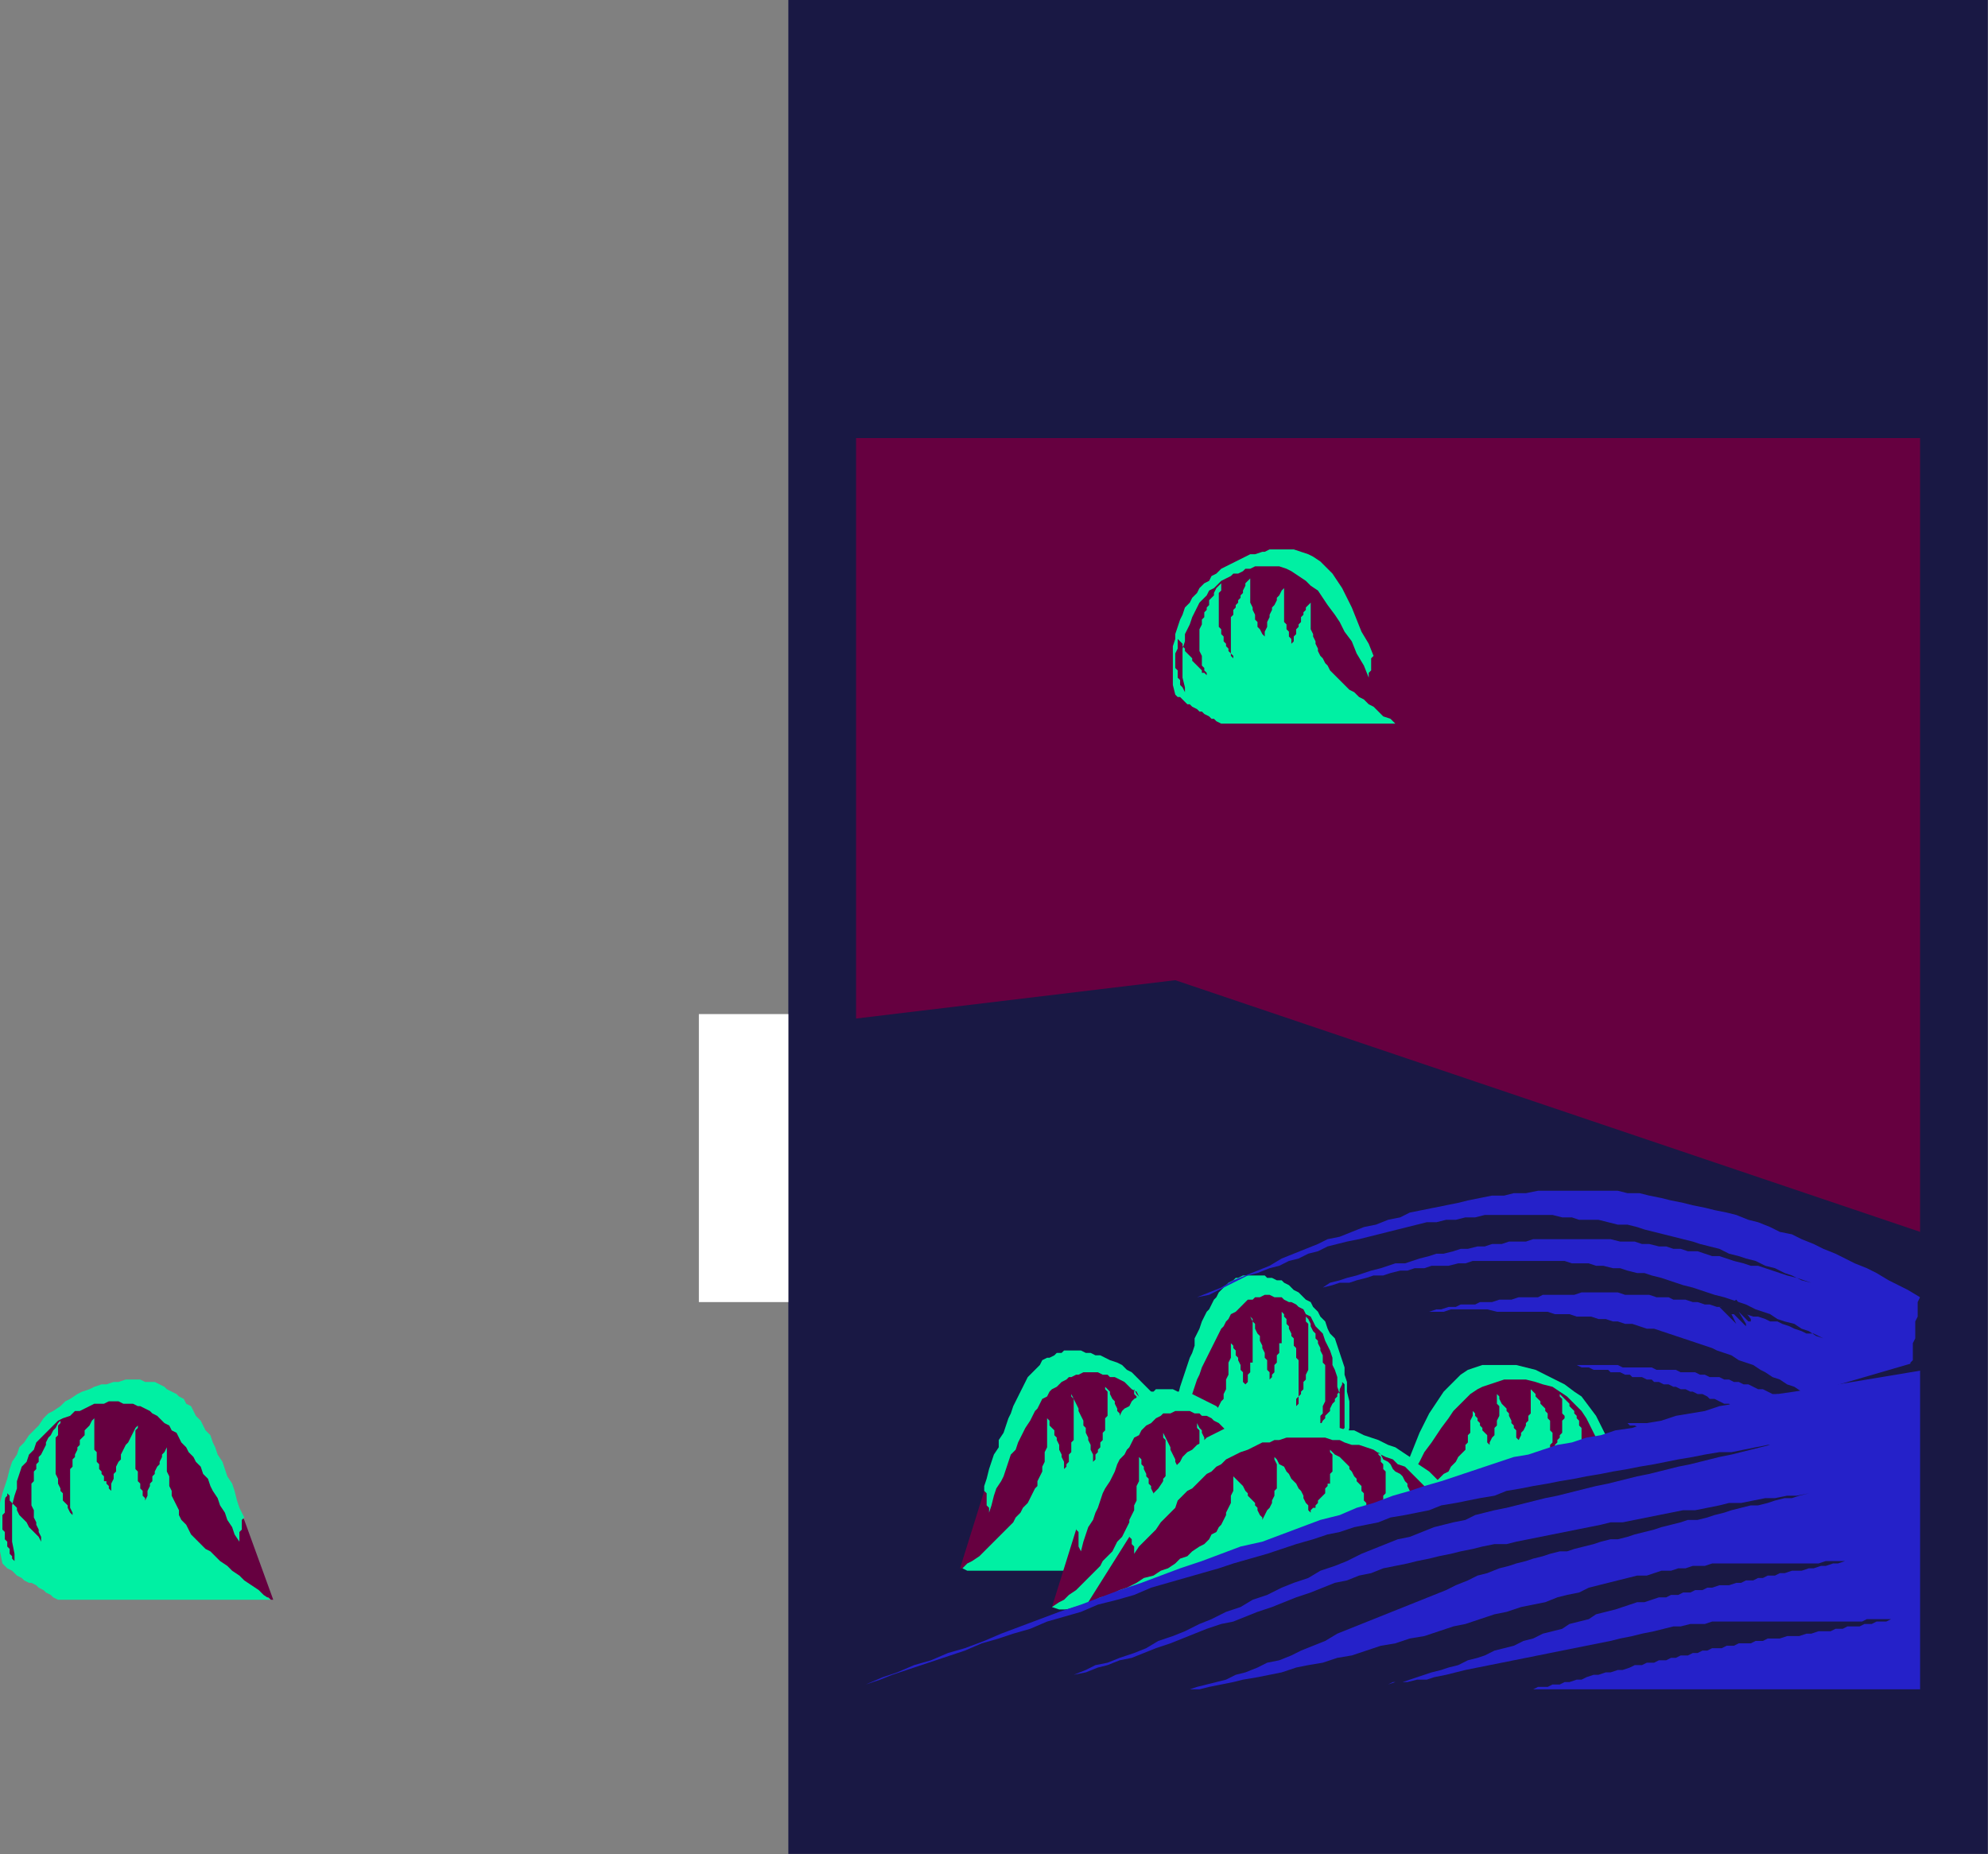 <?xml version="1.0" encoding="UTF-8" standalone="no"?>
<svg
   xmlns:dc="http://purl.org/dc/elements/1.1/"
   xmlns:cc="http://creativecommons.org/ns#"
   xmlns:rdf="http://www.w3.org/1999/02/22-rdf-syntax-ns#"
   xmlns:svg="http://www.w3.org/2000/svg"
   xmlns="http://www.w3.org/2000/svg"
   xmlns:sodipodi="http://sodipodi.sourceforge.net/DTD/sodipodi-0.dtd"
   xmlns:inkscape="http://www.inkscape.org/namespaces/inkscape"
   version="1.0"
   width="255.321mm"
   height="238.176mm"
   id="svg57"
   sodipodi:docname="AD001980.WMF">
  <rect width="100%" height="100%" fill="#808080" stroke="none"/>
  <sodipodi:namedview
     pagecolor="#ffffff"
     bordercolor="#666666"
     borderopacity="1"
     objecttolerance="10"
     gridtolerance="10"
     guidetolerance="10"
     inkscape:pageopacity="0"
     inkscape:pageshadow="2"
     inkscape:window-width="640"
     inkscape:window-height="480"
     id="namedview59" />
  <defs
     id="defs3">
    <pattern
       id="WMFhbasepattern"
       patternUnits="userSpaceOnUse"
       width="6"
       height="6"
       x="0"
       y="0" />
  </defs>
  <path
     style="fill:#660040;fill-rule:evenodd;fill-opacity:1;stroke:none;"
     d="  M 404.975,149.233   L 942.593,149.233   L 942.593,633.357   L 404.975,633.357   L 404.975,149.233  z "
     id="path5" />
  <path
     style="fill:#000000;fill-rule:nonzero;fill-opacity:1;stroke:none;"
     d="  M 943.767,149.233   L 942.593,149.233   L 404.975,149.233   L 404.975,150.408   L 942.593,150.408   L 942.593,149.233  z "
     id="path7" />
  <path
     style="fill:#000000;fill-rule:nonzero;fill-opacity:1;stroke:none;"
     d="  M 942.593,633.357   L 943.767,633.357   L 943.767,149.233   L 942.593,149.233   L 942.593,633.357   L 942.593,632.182  z "
     id="path9" />
  <path
     style="fill:#000000;fill-rule:nonzero;fill-opacity:1;stroke:none;"
     d="  M 403.801,633.357   L 404.975,633.357   L 942.593,633.357   L 942.593,632.182   L 404.975,632.182   L 404.975,633.357  z "
     id="path11" />
  <path
     style="fill:#000000;fill-rule:nonzero;fill-opacity:1;stroke:none;"
     d="  M 404.975,149.233   L 403.801,149.233   L 403.801,633.357   L 404.975,633.357   L 404.975,149.233   L 404.975,150.408  z "
     id="path13" />
  <path
     style="fill:#191844;fill-rule:evenodd;fill-opacity:1;stroke:none;"
     d="  M 394.41,497.05   L 570.486,475.899   L 935.55,599.281   L 943.767,837.818   L 402.627,820.192   L 394.41,497.05  z "
     id="path15" />
  <path
     style="fill:#660040;fill-rule:evenodd;fill-opacity:1;stroke:none;"
     d="  M 650.307,705.036   L 653.829,685.06   L 651.481,668.609   L 645.612,649.808   L 633.873,633.357   L 612.744,625.132   L 590.441,639.233   L 570.486,683.885   L 561.095,720.312   L 561.095,720.312   L 562.269,719.137   L 563.443,719.137   L 564.617,719.137   L 566.964,719.137   L 569.312,717.962   L 571.66,717.962   L 575.181,717.962   L 578.703,716.787   L 582.224,716.787   L 585.746,715.612   L 589.267,714.437   L 593.963,714.437   L 597.484,713.261   L 602.18,713.261   L 605.701,712.086   L 610.396,710.911   L 613.918,710.911   L 618.613,709.736   L 622.135,709.736   L 626.83,708.561   L 630.352,708.561   L 633.873,707.386   L 637.395,707.386   L 639.742,706.211   L 642.09,706.211   L 644.438,705.036   L 646.786,705.036   L 649.133,705.036   L 650.307,705.036   L 650.307,705.036   L 650.307,705.036  z "
     id="path17" />
  <path
     style="fill:#660040;fill-rule:evenodd;fill-opacity:1;stroke:none;"
     d="  M 777.082,723.837   L 780.603,709.736   L 778.256,697.986   L 770.039,683.885   L 755.953,672.134   L 732.476,666.259   L 706.651,676.835   L 684.348,708.561   L 672.61,734.413   L 672.61,734.413   L 673.784,734.413   L 674.958,733.237   L 677.305,733.237   L 679.653,733.237   L 682.001,733.237   L 685.522,733.237   L 689.044,732.062   L 692.565,732.062   L 696.087,732.062   L 700.782,730.887   L 705.477,730.887   L 710.173,729.712   L 714.868,729.712   L 719.564,728.537   L 724.259,728.537   L 728.954,728.537   L 734.823,727.362   L 739.519,727.362   L 744.214,726.187   L 747.736,726.187   L 752.431,726.187   L 757.126,725.012   L 760.648,725.012   L 764.169,725.012   L 767.691,723.837   L 770.039,723.837   L 772.386,723.837   L 773.56,723.837   L 775.908,723.837   L 775.908,723.837   L 777.082,723.837  z "
     id="path19" />
  <path
     style="fill:#00f0a3;fill-rule:evenodd;fill-opacity:1;stroke:none;"
     d="  M 561.095,720.312   L 563.443,717.962   L 565.791,715.612   L 568.138,713.261   L 570.486,710.911   L 572.834,709.736   L 575.181,707.386   L 576.355,705.036   L 578.703,702.686   L 581.051,700.336   L 582.224,697.986   L 584.572,696.811   L 585.746,694.46   L 586.92,692.11   L 588.094,689.76   L 589.267,687.41   L 590.441,685.06   L 591.615,682.71   L 592.789,680.36   L 593.963,679.185   L 593.963,676.835   L 595.137,674.484   L 595.137,672.134   L 595.137,669.784   L 596.31,667.434   L 596.31,665.084   L 596.31,663.909   L 596.31,661.559   L 597.484,659.209   L 597.484,656.859   L 597.484,654.508   L 597.484,652.158   L 597.484,649.808   L 597.484,652.158   L 598.658,653.333   L 598.658,654.508   L 599.832,655.684   L 599.832,658.034   L 601.006,659.209   L 601.006,660.384   L 602.18,662.734   L 602.18,663.909   L 602.18,665.084   L 603.353,666.259   L 603.353,668.609   L 603.353,669.784   L 603.353,670.959   L 604.527,672.134   L 604.527,674.484   L 604.527,673.309   L 604.527,672.134   L 605.701,670.959   L 605.701,669.784   L 605.701,668.609   L 605.701,667.434   L 606.875,666.259   L 606.875,665.084   L 606.875,663.909   L 606.875,662.734   L 606.875,661.559   L 608.049,661.559   L 608.049,660.384   L 608.049,659.209   L 608.049,658.034   L 608.049,656.859   L 608.049,655.684   L 608.049,654.508   L 608.049,653.333   L 608.049,652.158   L 608.049,650.983   L 608.049,649.808   L 608.049,649.808   L 608.049,648.633   L 608.049,647.458   L 608.049,646.283   L 608.049,645.108   L 608.049,643.933   L 608.049,642.758   L 608.049,641.583   L 608.049,640.408   L 606.875,639.233   L 608.049,641.583   L 609.223,642.758   L 609.223,645.108   L 610.396,647.458   L 611.57,648.633   L 611.57,650.983   L 612.744,653.333   L 612.744,654.508   L 613.918,656.859   L 613.918,659.209   L 615.092,660.384   L 615.092,662.734   L 615.092,665.084   L 616.266,666.259   L 616.266,668.609   L 616.266,670.959   L 616.266,669.784   L 617.44,668.609   L 617.44,667.434   L 618.613,666.259   L 618.613,665.084   L 618.613,663.909   L 618.613,662.734   L 619.787,661.559   L 619.787,660.384   L 619.787,659.209   L 619.787,658.034   L 620.961,656.859   L 620.961,655.684   L 620.961,654.508   L 620.961,653.333   L 620.961,652.158   L 622.135,652.158   L 622.135,650.983   L 622.135,649.808   L 622.135,648.633   L 622.135,647.458   L 622.135,646.283   L 622.135,645.108   L 622.135,643.933   L 622.135,642.758   L 622.135,641.583   L 622.135,640.408   L 622.135,639.233   L 622.135,638.058   L 622.135,636.883   L 622.135,635.707   L 622.135,635.707   L 622.135,636.883   L 623.309,638.058   L 623.309,639.233   L 624.483,640.408   L 624.483,642.758   L 625.656,643.933   L 625.656,645.108   L 626.83,647.458   L 626.83,648.633   L 628.004,649.808   L 628.004,650.983   L 628.004,653.333   L 629.178,654.508   L 629.178,655.684   L 629.178,656.859   L 629.178,659.209   L 630.352,660.384   L 630.352,661.559   L 630.352,662.734   L 630.352,665.084   L 630.352,666.259   L 630.352,667.434   L 630.352,668.609   L 630.352,670.959   L 630.352,672.134   L 630.352,673.309   L 630.352,675.66   L 630.352,676.835   L 630.352,678.01   L 629.178,679.185   L 629.178,681.535   L 629.178,682.71   L 630.352,681.535   L 630.352,679.185   L 630.352,678.01   L 631.526,676.835   L 631.526,675.66   L 632.699,674.484   L 632.699,672.134   L 632.699,670.959   L 633.873,669.784   L 633.873,668.609   L 633.873,667.434   L 635.047,665.084   L 635.047,663.909   L 635.047,662.734   L 635.047,661.559   L 635.047,660.384   L 635.047,658.034   L 635.047,656.859   L 635.047,655.684   L 635.047,654.508   L 635.047,652.158   L 635.047,650.983   L 635.047,649.808   L 635.047,648.633   L 635.047,647.458   L 635.047,645.108   L 635.047,643.933   L 635.047,642.758   L 633.873,641.583   L 633.873,640.408   L 633.873,638.058   L 633.873,636.883   L 633.873,639.233   L 635.047,640.408   L 636.221,642.758   L 636.221,643.933   L 637.395,646.283   L 638.569,647.458   L 638.569,649.808   L 639.742,650.983   L 639.742,652.158   L 640.916,654.508   L 640.916,655.684   L 642.09,658.034   L 642.09,659.209   L 642.09,661.559   L 643.264,662.734   L 643.264,665.084   L 643.264,666.259   L 643.264,668.609   L 643.264,669.784   L 643.264,672.134   L 643.264,673.309   L 643.264,675.66   L 643.264,676.835   L 643.264,679.185   L 643.264,680.36   L 642.09,682.71   L 642.09,683.885   L 642.09,686.235   L 640.916,687.41   L 640.916,689.76   L 640.916,690.935   L 639.742,693.285   L 640.916,692.11   L 642.09,689.76   L 643.264,688.585   L 643.264,687.41   L 644.438,686.235   L 645.612,685.06   L 645.612,683.885   L 646.786,681.535   L 647.959,680.36   L 647.959,679.185   L 649.133,678.01   L 649.133,676.835   L 650.307,675.66   L 650.307,674.484   L 651.481,672.134   L 651.481,670.959   L 652.655,672.134   L 652.655,673.309   L 652.655,674.484   L 652.655,675.66   L 652.655,676.835   L 652.655,676.835   L 652.655,678.01   L 652.655,679.185   L 652.655,680.36   L 652.655,681.535   L 652.655,682.71   L 652.655,683.885   L 652.655,685.06   L 652.655,685.06   L 652.655,686.235   L 652.655,687.41   L 652.655,688.585   L 652.655,689.76   L 652.655,690.935   L 652.655,692.11   L 652.655,692.11   L 652.655,693.285   L 651.481,694.46   L 651.481,695.636   L 651.481,696.811   L 651.481,697.986   L 650.307,699.161   L 650.307,699.161   L 650.307,700.336   L 650.307,701.511   L 649.133,702.686   L 649.133,703.861   L 649.133,699.161   L 650.307,694.46   L 650.307,689.76   L 650.307,685.06   L 650.307,680.36   L 650.307,676.835   L 649.133,673.309   L 649.133,668.609   L 647.959,665.084   L 646.786,662.734   L 646.786,659.209   L 645.612,655.684   L 644.438,653.333   L 643.264,650.983   L 642.09,647.458   L 639.742,645.108   L 638.569,643.933   L 637.395,641.583   L 636.221,639.233   L 633.873,638.058   L 632.699,635.707   L 630.352,634.532   L 629.178,633.357   L 626.83,632.182   L 625.656,632.182   L 623.309,631.007   L 622.135,629.832   L 619.787,629.832   L 618.613,629.832   L 616.266,628.657   L 615.092,628.657   L 613.918,628.657   L 611.57,629.832   L 610.396,629.832   L 609.223,629.832   L 608.049,631.007   L 605.701,631.007   L 604.527,632.182   L 603.353,633.357   L 602.18,634.532   L 601.006,635.707   L 599.832,636.883   L 597.484,638.058   L 596.31,640.408   L 595.137,641.583   L 593.963,643.933   L 592.789,645.108   L 591.615,647.458   L 590.441,649.808   L 589.267,652.158   L 588.094,654.508   L 586.92,656.859   L 585.746,659.209   L 584.572,661.559   L 583.398,663.909   L 582.224,667.434   L 581.051,669.784   L 579.877,673.309   L 578.703,676.835   L 577.529,679.185   L 576.355,682.71   L 575.181,686.235   L 574.007,689.76   L 572.834,693.285   L 572.834,692.11   L 572.834,690.935   L 571.66,688.585   L 571.66,687.41   L 571.66,686.235   L 571.66,685.06   L 571.66,682.71   L 570.486,681.535   L 571.66,678.01   L 572.834,673.309   L 574.007,669.784   L 575.181,666.259   L 576.355,662.734   L 577.529,659.209   L 578.703,656.859   L 579.877,653.333   L 579.877,649.808   L 581.051,647.458   L 582.224,645.108   L 583.398,641.583   L 584.572,639.233   L 585.746,636.883   L 586.92,635.707   L 588.094,633.357   L 589.267,631.007   L 590.441,629.832   L 591.615,627.482   L 592.789,626.307   L 593.963,625.132   L 595.137,623.957   L 596.31,622.782   L 598.658,621.607   L 599.832,620.432   L 601.006,620.432   L 603.353,619.257   L 604.527,619.257   L 605.701,619.257   L 608.049,619.257   L 609.223,619.257   L 611.57,619.257   L 613.918,619.257   L 615.092,620.432   L 617.44,620.432   L 619.787,621.607   L 622.135,621.607   L 623.309,622.782   L 625.656,623.957   L 628.004,626.307   L 630.352,627.482   L 631.526,628.657   L 633.873,631.007   L 636.221,632.182   L 637.395,634.532   L 639.742,636.883   L 640.916,639.233   L 643.264,641.583   L 644.438,645.108   L 645.612,647.458   L 647.959,649.808   L 649.133,653.333   L 650.307,656.859   L 651.481,660.384   L 652.655,663.909   L 652.655,667.434   L 653.829,670.959   L 653.829,675.66   L 655.002,680.36   L 655.002,683.885   L 655.002,688.585   L 655.002,693.285   L 653.829,697.986   L 653.829,703.861   L 652.655,703.861   L 651.481,705.036   L 650.307,706.211   L 649.133,707.386   L 647.959,708.561   L 646.786,709.736   L 645.612,710.911   L 644.438,712.086   L 643.264,713.261   L 642.09,714.437   L 640.916,714.437   L 639.742,715.612   L 638.569,716.787   L 637.395,717.962   L 636.221,719.137   L 633.873,720.312   L 631.526,720.312   L 630.352,720.312   L 628.004,720.312   L 625.656,720.312   L 623.309,720.312   L 620.961,720.312   L 618.613,720.312   L 616.266,720.312   L 615.092,720.312   L 612.744,720.312   L 610.396,720.312   L 608.049,720.312   L 605.701,720.312   L 603.353,720.312   L 602.18,720.312   L 599.832,720.312   L 597.484,720.312   L 595.137,720.312   L 592.789,720.312   L 590.441,720.312   L 588.094,720.312   L 585.746,720.312   L 583.398,720.312   L 581.051,720.312   L 578.703,720.312   L 576.355,720.312   L 574.007,720.312   L 571.66,720.312   L 569.312,720.312   L 566.964,720.312   L 563.443,720.312   L 561.095,720.312  z "
     id="path21" />
  <path
     style="fill:#00f0a3;fill-rule:evenodd;fill-opacity:1;stroke:none;"
     d="  M 672.61,734.413   L 674.958,732.062   L 678.479,730.887   L 680.827,729.712   L 683.175,728.537   L 685.522,726.187   L 687.87,725.012   L 690.218,723.837   L 692.565,721.487   L 694.913,720.312   L 697.261,719.137   L 699.608,716.787   L 700.782,715.612   L 703.13,714.437   L 704.304,712.086   L 705.477,710.911   L 706.651,709.736   L 707.825,707.386   L 708.999,706.211   L 710.173,705.036   L 711.347,703.861   L 711.347,701.511   L 712.521,700.336   L 712.521,699.161   L 712.521,696.811   L 713.694,695.636   L 713.694,694.46   L 713.694,692.11   L 713.694,690.935   L 713.694,689.76   L 714.868,687.41   L 714.868,686.235   L 714.868,685.06   L 714.868,685.06   L 716.042,686.235   L 716.042,687.41   L 717.216,688.585   L 717.216,689.76   L 718.39,690.935   L 718.39,692.11   L 719.564,693.285   L 719.564,694.46   L 720.737,695.636   L 720.737,695.636   L 721.911,696.811   L 721.911,697.986   L 721.911,699.161   L 721.911,700.336   L 723.085,701.511   L 723.085,700.336   L 724.259,697.986   L 725.433,696.811   L 725.433,695.636   L 725.433,693.285   L 726.607,692.11   L 726.607,690.935   L 726.607,689.76   L 727.78,687.41   L 727.78,686.235   L 727.78,685.06   L 727.78,682.71   L 726.607,681.535   L 726.607,680.36   L 726.607,678.01   L 726.607,676.835   L 727.78,678.01   L 727.78,679.185   L 728.954,681.535   L 730.128,682.71   L 731.302,683.885   L 731.302,685.06   L 732.476,686.235   L 732.476,687.41   L 733.65,689.76   L 733.65,690.935   L 734.823,692.11   L 734.823,693.285   L 735.997,694.46   L 735.997,695.636   L 735.997,697.986   L 737.171,699.161   L 738.345,696.811   L 738.345,695.636   L 739.519,694.46   L 740.693,692.11   L 740.693,690.935   L 741.867,689.76   L 741.867,687.41   L 743.04,686.235   L 743.04,685.06   L 743.04,682.71   L 743.04,681.535   L 743.04,680.36   L 743.04,678.01   L 743.04,676.835   L 743.04,675.66   L 743.04,673.309   L 743.04,674.484   L 744.214,675.66   L 745.388,676.835   L 745.388,678.01   L 746.562,679.185   L 747.736,680.36   L 747.736,681.535   L 748.91,682.71   L 748.91,682.71   L 750.083,683.885   L 750.083,685.06   L 751.257,686.235   L 751.257,687.41   L 751.257,688.585   L 752.431,689.76   L 752.431,690.935   L 752.431,692.11   L 752.431,693.285   L 752.431,693.285   L 752.431,694.46   L 753.605,695.636   L 753.605,696.811   L 753.605,697.986   L 753.605,699.161   L 753.605,700.336   L 752.431,701.511   L 752.431,702.686   L 752.431,703.861   L 752.431,703.861   L 752.431,705.036   L 752.431,706.211   L 751.257,707.386   L 752.431,706.211   L 753.605,705.036   L 753.605,703.861   L 753.605,703.861   L 754.779,702.686   L 754.779,701.511   L 755.953,700.336   L 755.953,699.161   L 757.126,697.986   L 757.126,696.811   L 757.126,696.811   L 758.3,695.636   L 758.3,694.46   L 758.3,693.285   L 758.3,692.11   L 758.3,690.935   L 758.3,689.76   L 758.3,689.76   L 759.474,688.585   L 759.474,687.41   L 758.3,686.235   L 758.3,685.06   L 758.3,683.885   L 758.3,682.71   L 758.3,682.71   L 758.3,681.535   L 758.3,680.36   L 758.3,679.185   L 757.126,678.01   L 757.126,676.835   L 757.126,675.66   L 757.126,675.66   L 757.126,676.835   L 758.3,678.01   L 759.474,679.185   L 760.648,680.36   L 761.822,681.535   L 761.822,682.71   L 762.996,683.885   L 764.169,685.06   L 764.169,686.235   L 765.343,687.41   L 765.343,688.585   L 766.517,689.76   L 766.517,690.935   L 766.517,692.11   L 767.691,693.285   L 767.691,694.46   L 767.691,696.811   L 767.691,697.986   L 767.691,699.161   L 767.691,700.336   L 767.691,701.511   L 767.691,702.686   L 767.691,703.861   L 767.691,705.036   L 767.691,706.211   L 766.517,707.386   L 766.517,708.561   L 766.517,709.736   L 765.343,710.911   L 765.343,712.086   L 765.343,713.261   L 764.169,714.437   L 765.343,714.437   L 766.517,713.261   L 767.691,712.086   L 768.865,710.911   L 768.865,709.736   L 770.039,709.736   L 771.212,708.561   L 772.386,707.386   L 772.386,706.211   L 773.56,705.036   L 774.734,703.861   L 774.734,703.861   L 775.908,702.686   L 777.082,701.511   L 777.082,700.336   L 778.256,699.161   L 778.256,700.336   L 778.256,702.686   L 779.429,703.861   L 779.429,705.036   L 779.429,706.211   L 779.429,708.561   L 779.429,709.736   L 779.429,710.911   L 779.429,712.086   L 778.256,714.437   L 778.256,715.612   L 778.256,716.787   L 777.082,717.962   L 775.908,719.137   L 775.908,721.487   L 774.734,722.662   L 775.908,715.612   L 775.908,709.736   L 775.908,703.861   L 774.734,697.986   L 772.386,693.285   L 770.039,688.585   L 767.691,685.06   L 764.169,681.535   L 760.648,678.01   L 757.126,675.66   L 753.605,673.309   L 748.91,672.134   L 745.388,670.959   L 740.693,669.784   L 737.171,669.784   L 733.65,669.784   L 730.128,669.784   L 726.607,670.959   L 723.085,672.134   L 719.564,673.309   L 717.216,674.484   L 713.694,676.835   L 711.347,679.185   L 707.825,682.71   L 705.477,685.06   L 703.13,688.585   L 699.608,693.285   L 697.261,696.811   L 694.913,700.336   L 691.391,705.036   L 689.044,709.736   L 685.522,715.612   L 685.522,714.437   L 685.522,713.261   L 685.522,712.086   L 685.522,710.911   L 684.348,709.736   L 684.348,708.561   L 684.348,708.561   L 684.348,707.386   L 686.696,701.511   L 689.044,695.636   L 691.391,690.935   L 693.739,686.235   L 696.087,682.71   L 698.434,679.185   L 700.782,675.66   L 704.304,672.134   L 706.651,669.784   L 708.999,667.434   L 712.521,665.084   L 716.042,663.909   L 719.564,662.734   L 723.085,662.734   L 726.607,662.734   L 731.302,662.734   L 735.997,662.734   L 740.693,663.909   L 745.388,665.084   L 750.083,667.434   L 754.779,669.784   L 759.474,672.134   L 764.169,675.66   L 767.691,678.01   L 771.212,682.71   L 774.734,687.41   L 777.082,692.11   L 779.429,696.811   L 780.603,702.686   L 781.777,708.561   L 780.603,715.612   L 780.603,722.662   L 779.429,722.662   L 777.082,723.837   L 775.908,725.012   L 774.734,725.012   L 773.56,726.187   L 772.386,727.362   L 771.212,727.362   L 770.039,728.537   L 767.691,729.712   L 766.517,729.712   L 765.343,730.887   L 764.169,730.887   L 761.822,732.062   L 760.648,733.237   L 759.474,733.237   L 758.3,734.413   L 754.779,734.413   L 752.431,734.413   L 750.083,734.413   L 747.736,734.413   L 744.214,734.413   L 741.867,734.413   L 739.519,734.413   L 737.171,734.413   L 734.823,734.413   L 732.476,734.413   L 730.128,734.413   L 727.78,734.413   L 724.259,734.413   L 721.911,734.413   L 719.564,734.413   L 717.216,734.413   L 714.868,734.413   L 712.521,734.413   L 708.999,734.413   L 706.651,734.413   L 704.304,734.413   L 701.956,734.413   L 698.434,734.413   L 696.087,734.413   L 693.739,734.413   L 690.218,734.413   L 687.87,734.413   L 684.348,734.413   L 682.001,734.413   L 678.479,734.413   L 676.131,734.413   L 672.61,734.413  z "
     id="path23" />
  <path
     style="fill:#660040;fill-rule:evenodd;fill-opacity:1;stroke:none;"
     d="  M 570.486,746.163   L 575.181,726.187   L 571.66,707.386   L 564.617,688.585   L 550.531,670.959   L 525.88,661.559   L 500.056,676.835   L 477.753,723.837   L 466.014,761.439   L 467.188,761.439   L 467.188,761.439   L 469.536,761.439   L 470.71,761.439   L 473.057,761.439   L 476.579,760.264   L 478.926,760.264   L 482.448,759.089   L 487.143,759.089   L 490.665,757.914   L 495.36,757.914   L 500.056,756.739   L 504.751,755.564   L 509.446,755.564   L 514.142,754.389   L 518.837,753.213   L 523.532,753.213   L 528.228,752.038   L 532.923,752.038   L 537.618,750.863   L 542.314,749.688   L 547.009,749.688   L 550.531,748.513   L 554.052,748.513   L 557.574,747.338   L 561.095,747.338   L 564.617,747.338   L 566.964,746.163   L 568.138,746.163   L 569.312,746.163   L 570.486,746.163   L 570.486,746.163  z "
     id="path25" />
  <path
     style="fill:#00f0a3;fill-rule:evenodd;fill-opacity:1;stroke:none;"
     d="  M 467.188,761.439   L 469.536,759.089   L 471.883,757.914   L 475.405,755.564   L 477.753,753.213   L 480.1,750.863   L 482.448,748.513   L 484.796,746.163   L 487.143,743.813   L 489.491,741.463   L 491.839,739.113   L 493.013,736.763   L 495.36,734.413   L 496.534,732.062   L 498.882,729.712   L 500.056,727.362   L 501.229,725.012   L 502.403,722.662   L 503.577,721.487   L 503.577,719.137   L 504.751,716.787   L 505.925,714.437   L 505.925,712.086   L 507.099,709.736   L 507.099,707.386   L 507.099,705.036   L 508.272,702.686   L 508.272,700.336   L 508.272,697.986   L 508.272,695.636   L 508.272,693.285   L 508.272,690.935   L 508.272,688.585   L 509.446,689.76   L 509.446,692.11   L 510.62,693.285   L 511.794,694.46   L 511.794,696.811   L 512.968,697.986   L 512.968,699.161   L 514.142,701.511   L 514.142,702.686   L 514.142,703.861   L 515.316,706.211   L 515.316,707.386   L 516.489,709.736   L 516.489,710.911   L 516.489,712.086   L 516.489,713.261   L 517.663,712.086   L 517.663,710.911   L 517.663,710.911   L 518.837,709.736   L 518.837,708.561   L 518.837,707.386   L 518.837,706.211   L 520.011,705.036   L 520.011,703.861   L 520.011,702.686   L 520.011,701.511   L 520.011,700.336   L 521.185,699.161   L 521.185,697.986   L 521.185,696.811   L 521.185,695.636   L 521.185,694.46   L 521.185,693.285   L 521.185,692.11   L 521.185,690.935   L 521.185,689.76   L 521.185,688.585   L 521.185,687.41   L 521.185,686.235   L 521.185,685.06   L 521.185,683.885   L 521.185,682.71   L 521.185,681.535   L 521.185,680.36   L 521.185,679.185   L 520.011,678.01   L 520.011,676.835   L 521.185,679.185   L 522.359,681.535   L 523.532,683.885   L 523.532,685.06   L 524.706,687.41   L 525.88,689.76   L 525.88,692.11   L 527.054,693.285   L 527.054,695.636   L 528.228,697.986   L 528.228,699.161   L 529.402,701.511   L 529.402,703.861   L 530.575,706.211   L 530.575,707.386   L 530.575,709.736   L 531.749,708.561   L 531.749,707.386   L 531.749,706.211   L 532.923,705.036   L 532.923,703.861   L 534.097,702.686   L 534.097,701.511   L 534.097,700.336   L 535.271,699.161   L 535.271,697.986   L 535.271,696.811   L 535.271,695.636   L 536.445,694.46   L 536.445,693.285   L 536.445,692.11   L 536.445,690.935   L 536.445,689.76   L 536.445,688.585   L 537.618,687.41   L 537.618,686.235   L 537.618,685.06   L 537.618,683.885   L 537.618,682.71   L 537.618,681.535   L 537.618,680.36   L 537.618,680.36   L 537.618,678.01   L 537.618,676.835   L 537.618,675.66   L 537.618,675.66   L 536.445,674.484   L 536.445,673.309   L 537.618,674.484   L 538.792,675.66   L 538.792,676.835   L 539.966,679.185   L 541.14,680.36   L 541.14,681.535   L 542.314,683.885   L 542.314,685.06   L 543.488,686.235   L 543.488,688.585   L 544.661,689.76   L 544.661,690.935   L 544.661,693.285   L 545.835,694.46   L 545.835,695.636   L 545.835,697.986   L 547.009,699.161   L 547.009,700.336   L 547.009,702.686   L 547.009,703.861   L 547.009,705.036   L 547.009,707.386   L 547.009,708.561   L 547.009,709.736   L 547.009,712.086   L 547.009,713.261   L 547.009,714.437   L 547.009,716.787   L 547.009,717.962   L 545.835,719.137   L 545.835,721.487   L 545.835,722.662   L 547.009,721.487   L 547.009,719.137   L 548.183,717.962   L 548.183,716.787   L 549.357,715.612   L 549.357,713.261   L 549.357,712.086   L 550.531,710.911   L 550.531,709.736   L 551.705,707.386   L 551.705,706.211   L 551.705,705.036   L 551.705,703.861   L 552.878,701.511   L 552.878,700.336   L 552.878,699.161   L 552.878,696.811   L 552.878,695.636   L 552.878,694.46   L 552.878,693.285   L 552.878,690.935   L 552.878,689.76   L 552.878,688.585   L 552.878,686.235   L 552.878,685.06   L 552.878,683.885   L 551.705,682.71   L 551.705,680.36   L 551.705,679.185   L 551.705,678.01   L 550.531,676.835   L 550.531,674.484   L 551.705,676.835   L 552.878,678.01   L 554.052,680.36   L 554.052,682.71   L 555.226,683.885   L 556.4,686.235   L 556.4,687.41   L 557.574,689.76   L 558.748,690.935   L 558.748,693.285   L 559.921,694.46   L 559.921,696.811   L 561.095,699.161   L 561.095,700.336   L 561.095,702.686   L 562.269,703.861   L 562.269,706.211   L 562.269,707.386   L 562.269,709.736   L 562.269,712.086   L 562.269,713.261   L 562.269,715.612   L 562.269,716.787   L 562.269,719.137   L 561.095,720.312   L 561.095,722.662   L 561.095,723.837   L 559.921,726.187   L 559.921,728.537   L 559.921,729.712   L 558.748,732.062   L 558.748,733.237   L 559.921,732.062   L 561.095,730.887   L 561.095,729.712   L 562.269,728.537   L 563.443,726.187   L 564.617,725.012   L 565.791,723.837   L 565.791,722.662   L 566.964,720.312   L 568.138,719.137   L 568.138,717.962   L 569.312,716.787   L 570.486,715.612   L 570.486,713.261   L 571.66,712.086   L 571.66,710.911   L 572.834,712.086   L 572.834,713.261   L 572.834,714.437   L 572.834,715.612   L 572.834,715.612   L 572.834,716.787   L 572.834,717.962   L 572.834,719.137   L 572.834,720.312   L 574.007,721.487   L 574.007,722.662   L 574.007,723.837   L 574.007,725.012   L 574.007,726.187   L 574.007,727.362   L 572.834,728.537   L 572.834,728.537   L 572.834,729.712   L 572.834,730.887   L 572.834,732.062   L 572.834,733.237   L 572.834,734.413   L 571.66,735.588   L 571.66,736.763   L 571.66,737.938   L 571.66,739.113   L 570.486,739.113   L 570.486,740.288   L 570.486,741.463   L 569.312,742.638   L 569.312,743.813   L 568.138,744.988   L 569.312,740.288   L 569.312,734.413   L 570.486,729.712   L 570.486,725.012   L 570.486,720.312   L 569.312,716.787   L 569.312,712.086   L 568.138,708.561   L 568.138,705.036   L 566.964,701.511   L 565.791,697.986   L 564.617,694.46   L 563.443,692.11   L 562.269,688.585   L 559.921,686.235   L 558.748,683.885   L 556.4,681.535   L 555.226,679.185   L 552.878,678.01   L 551.705,675.66   L 549.357,674.484   L 547.009,672.134   L 545.835,670.959   L 543.488,669.784   L 541.14,668.609   L 538.792,668.609   L 537.618,667.434   L 535.271,667.434   L 532.923,666.259   L 531.749,666.259   L 529.402,666.259   L 527.054,666.259   L 525.88,666.259   L 523.532,667.434   L 522.359,667.434   L 520.011,668.609   L 518.837,668.609   L 517.663,669.784   L 515.316,670.959   L 514.142,672.134   L 512.968,673.309   L 510.62,674.484   L 509.446,675.66   L 508.272,678.01   L 505.925,679.185   L 504.751,681.535   L 503.577,683.885   L 502.403,685.06   L 501.229,687.41   L 500.056,689.76   L 497.708,693.285   L 496.534,695.636   L 495.36,697.986   L 494.186,700.336   L 493.013,703.861   L 490.665,706.211   L 489.491,709.736   L 488.317,713.261   L 487.143,716.787   L 485.97,719.137   L 483.622,722.662   L 482.448,726.187   L 481.274,730.887   L 480.1,734.413   L 480.1,732.062   L 478.926,730.887   L 478.926,729.712   L 478.926,728.537   L 478.926,726.187   L 478.926,725.012   L 477.753,723.837   L 477.753,721.487   L 478.926,717.962   L 480.1,713.261   L 481.274,709.736   L 482.448,706.211   L 484.796,702.686   L 484.796,699.161   L 487.143,695.636   L 488.317,692.11   L 489.491,688.585   L 490.665,686.235   L 491.839,682.71   L 493.013,680.36   L 494.186,678.01   L 495.36,675.66   L 496.534,673.309   L 497.708,670.959   L 498.882,668.609   L 500.056,667.434   L 502.403,665.084   L 503.577,663.909   L 504.751,662.734   L 505.925,660.384   L 508.272,659.209   L 509.446,659.209   L 511.794,658.034   L 512.968,656.859   L 515.316,656.859   L 516.489,655.684   L 518.837,655.684   L 521.185,655.684   L 523.532,655.684   L 524.706,655.684   L 527.054,656.859   L 529.402,656.859   L 531.749,658.034   L 534.097,658.034   L 536.445,659.209   L 538.792,660.384   L 542.314,661.559   L 544.661,662.734   L 547.009,665.084   L 549.357,666.259   L 551.705,668.609   L 552.878,669.784   L 555.226,672.134   L 557.574,674.484   L 559.921,676.835   L 562.269,680.36   L 563.443,682.71   L 565.791,686.235   L 566.964,688.585   L 568.138,692.11   L 570.486,695.636   L 571.66,699.161   L 572.834,702.686   L 572.834,707.386   L 574.007,710.911   L 575.181,715.612   L 575.181,720.312   L 575.181,725.012   L 575.181,729.712   L 575.181,734.413   L 575.181,739.113   L 574.007,744.988   L 572.834,746.163   L 571.66,747.338   L 570.486,748.513   L 569.312,748.513   L 568.138,749.688   L 566.964,750.863   L 564.617,752.038   L 563.443,753.213   L 562.269,754.389   L 561.095,755.564   L 559.921,756.739   L 557.574,757.914   L 556.4,759.089   L 555.226,760.264   L 552.878,761.439   L 551.705,762.614   L 549.357,762.614   L 547.009,762.614   L 543.488,762.614   L 541.14,762.614   L 538.792,762.614   L 536.445,762.614   L 534.097,762.614   L 531.749,762.614   L 528.228,762.614   L 525.88,762.614   L 523.532,762.614   L 521.185,762.614   L 518.837,762.614   L 516.489,762.614   L 514.142,762.614   L 510.62,762.614   L 508.272,762.614   L 505.925,762.614   L 503.577,762.614   L 501.229,762.614   L 498.882,762.614   L 495.36,762.614   L 493.013,762.614   L 490.665,762.614   L 487.143,762.614   L 484.796,762.614   L 481.274,762.614   L 478.926,762.614   L 475.405,762.614   L 473.057,762.614   L 469.536,762.614   L 467.188,761.439  z "
     id="path27" />
  <path
     style="fill:#660040;fill-rule:evenodd;fill-opacity:1;stroke:none;"
     d="  M 570.486,341.942   L 565.791,325.492   L 568.138,311.391   L 576.355,296.115   L 590.441,282.014   L 615.092,274.964   L 639.742,286.715   L 663.219,324.317   L 673.784,353.693   L 673.784,353.693   L 672.61,353.693   L 671.436,353.693   L 670.262,353.693   L 667.915,353.693   L 664.393,352.518   L 660.872,352.518   L 658.524,352.518   L 653.829,351.343   L 650.307,351.343   L 645.612,350.168   L 640.916,350.168   L 636.221,348.993   L 631.526,348.993   L 626.83,347.818   L 622.135,347.818   L 617.44,347.818   L 612.744,346.643   L 608.049,345.468   L 603.353,345.468   L 598.658,345.468   L 593.963,344.293   L 590.441,344.293   L 585.746,343.118   L 582.224,343.118   L 579.877,343.118   L 576.355,341.942   L 574.007,341.942   L 572.834,341.942   L 571.66,341.942   L 570.486,341.942   L 570.486,341.942  z "
     id="path29" />
  <path
     style="fill:#00f0a3;fill-rule:evenodd;fill-opacity:1;stroke:none;"
     d="  M 677.305,351.343   L 674.958,348.993   L 671.436,347.818   L 669.088,345.468   L 666.741,343.118   L 664.393,341.942   L 662.045,339.592   L 659.698,338.417   L 657.35,336.067   L 655.002,334.892   L 652.655,332.542   L 651.481,331.367   L 649.133,329.017   L 647.959,327.842   L 645.612,325.492   L 644.438,323.142   L 643.264,321.966   L 642.09,319.616   L 640.916,318.441   L 639.742,316.091   L 639.742,314.916   L 638.569,312.566   L 638.569,311.391   L 637.395,309.041   L 637.395,307.866   L 636.221,305.516   L 636.221,303.165   L 636.221,301.99   L 636.221,299.64   L 636.221,298.465   L 636.221,296.115   L 636.221,294.94   L 636.221,292.59   L 635.047,293.765   L 633.873,294.94   L 633.873,296.115   L 632.699,297.29   L 632.699,298.465   L 631.526,299.64   L 631.526,301.99   L 630.352,303.165   L 630.352,304.341   L 629.178,305.516   L 629.178,306.691   L 629.178,307.866   L 628.004,309.041   L 628.004,310.216   L 628.004,311.391   L 626.83,312.566   L 626.83,310.216   L 625.656,309.041   L 625.656,306.691   L 624.483,305.516   L 624.483,303.165   L 623.309,301.99   L 623.309,299.64   L 623.309,298.465   L 623.309,296.115   L 623.309,294.94   L 623.309,292.59   L 623.309,291.415   L 623.309,289.065   L 623.309,287.89   L 623.309,285.54   L 624.483,283.189   L 623.309,285.54   L 622.135,286.715   L 620.961,289.065   L 619.787,290.24   L 619.787,291.415   L 618.613,293.765   L 617.44,294.94   L 617.44,296.115   L 616.266,298.465   L 616.266,299.64   L 615.092,301.99   L 615.092,303.165   L 615.092,304.341   L 613.918,306.691   L 613.918,307.866   L 613.918,309.041   L 612.744,307.866   L 611.57,305.516   L 610.396,304.341   L 610.396,301.99   L 609.223,300.815   L 609.223,298.465   L 608.049,296.115   L 608.049,294.94   L 606.875,292.59   L 606.875,291.415   L 606.875,289.065   L 606.875,287.89   L 606.875,285.54   L 606.875,283.189   L 606.875,282.014   L 606.875,279.664   L 606.875,280.839   L 605.701,282.014   L 604.527,283.189   L 604.527,284.365   L 603.353,286.715   L 603.353,287.89   L 602.18,289.065   L 602.18,290.24   L 601.006,291.415   L 601.006,292.59   L 599.832,293.765   L 599.832,294.94   L 598.658,296.115   L 598.658,297.29   L 598.658,298.465   L 597.484,299.64   L 597.484,300.815   L 597.484,301.99   L 597.484,303.165   L 597.484,304.341   L 597.484,305.516   L 597.484,306.691   L 597.484,307.866   L 597.484,310.216   L 597.484,311.391   L 597.484,312.566   L 597.484,313.741   L 597.484,314.916   L 597.484,316.091   L 597.484,317.266   L 598.658,318.441   L 598.658,319.616   L 597.484,318.441   L 597.484,317.266   L 596.31,316.091   L 596.31,314.916   L 595.137,313.741   L 595.137,312.566   L 593.963,311.391   L 593.963,310.216   L 593.963,309.041   L 592.789,307.866   L 592.789,306.691   L 592.789,305.516   L 591.615,304.341   L 591.615,303.165   L 591.615,301.99   L 591.615,300.815   L 591.615,299.64   L 591.615,298.465   L 591.615,297.29   L 591.615,296.115   L 591.615,294.94   L 591.615,293.765   L 591.615,292.59   L 591.615,291.415   L 591.615,290.24   L 591.615,289.065   L 591.615,287.89   L 592.789,286.715   L 592.789,285.54   L 592.789,284.365   L 592.789,283.189   L 593.963,282.014   L 592.789,283.189   L 591.615,284.365   L 590.441,285.54   L 589.267,287.89   L 589.267,289.065   L 588.094,290.24   L 586.92,291.415   L 586.92,293.765   L 585.746,294.94   L 585.746,296.115   L 584.572,297.29   L 584.572,299.64   L 583.398,300.815   L 583.398,301.99   L 583.398,303.165   L 582.224,305.516   L 582.224,306.691   L 582.224,307.866   L 582.224,309.041   L 582.224,310.216   L 582.224,312.566   L 582.224,313.741   L 582.224,314.916   L 582.224,316.091   L 583.398,318.441   L 583.398,319.616   L 583.398,320.791   L 583.398,323.142   L 584.572,324.317   L 584.572,325.492   L 585.746,326.667   L 585.746,327.842   L 584.572,326.667   L 583.398,326.667   L 583.398,325.492   L 582.224,324.317   L 581.051,323.142   L 579.877,321.966   L 578.703,320.791   L 578.703,319.616   L 577.529,318.441   L 576.355,317.266   L 575.181,316.091   L 575.181,314.916   L 574.007,313.741   L 574.007,312.566   L 572.834,311.391   L 571.66,310.216   L 571.66,312.566   L 571.66,313.741   L 571.66,314.916   L 570.486,317.266   L 570.486,318.441   L 570.486,320.791   L 570.486,321.966   L 570.486,324.317   L 571.66,325.492   L 571.66,326.667   L 571.66,329.017   L 572.834,330.192   L 572.834,332.542   L 574.007,333.717   L 575.181,336.067   L 575.181,337.242   L 575.181,333.717   L 574.007,329.017   L 574.007,325.492   L 574.007,321.966   L 574.007,318.441   L 574.007,314.916   L 575.181,311.391   L 575.181,307.866   L 576.355,305.516   L 577.529,303.165   L 578.703,299.64   L 579.877,297.29   L 581.051,294.94   L 582.224,292.59   L 584.572,290.24   L 585.746,289.065   L 586.92,286.715   L 589.267,285.54   L 591.615,283.189   L 592.789,282.014   L 595.137,280.839   L 597.484,279.664   L 598.658,278.489   L 601.006,278.489   L 603.353,277.314   L 604.527,276.139   L 606.875,276.139   L 609.223,274.964   L 611.57,274.964   L 612.744,274.964   L 615.092,274.964   L 617.44,274.964   L 620.961,274.964   L 624.483,276.139   L 626.83,277.314   L 630.352,279.664   L 633.873,282.014   L 636.221,284.365   L 639.742,286.715   L 642.09,290.24   L 644.438,293.765   L 647.959,298.465   L 650.307,301.99   L 652.655,306.691   L 656.176,311.391   L 658.524,317.266   L 662.045,323.142   L 664.393,329.017   L 664.393,327.842   L 664.393,326.667   L 665.567,325.492   L 665.567,324.317   L 665.567,323.142   L 665.567,321.966   L 665.567,319.616   L 666.741,318.441   L 664.393,312.566   L 660.872,306.691   L 658.524,300.815   L 656.176,294.94   L 653.829,290.24   L 651.481,285.54   L 649.133,282.014   L 646.786,278.489   L 643.264,274.964   L 640.916,272.614   L 637.395,270.264   L 635.047,269.089   L 631.526,267.914   L 628.004,266.739   L 623.309,266.739   L 618.613,266.739   L 616.266,266.739   L 613.918,267.914   L 612.744,267.914   L 609.223,269.089   L 606.875,269.089   L 604.527,270.264   L 602.18,271.439   L 599.832,272.614   L 597.484,273.789   L 595.137,274.964   L 592.789,276.139   L 590.441,278.489   L 588.094,279.664   L 586.92,282.014   L 584.572,283.189   L 582.224,285.54   L 581.051,287.89   L 578.703,290.24   L 577.529,292.59   L 575.181,294.94   L 574.007,298.465   L 572.834,300.815   L 571.66,304.341   L 570.486,307.866   L 570.486,310.216   L 569.312,313.741   L 569.312,317.266   L 569.312,320.791   L 569.312,325.492   L 569.312,329.017   L 569.312,332.542   L 570.486,337.242   L 571.66,338.417   L 572.834,338.417   L 574.007,339.592   L 575.181,340.767   L 576.355,341.942   L 577.529,341.942   L 578.703,343.118   L 581.051,344.293   L 582.224,345.468   L 583.398,345.468   L 584.572,346.643   L 586.92,347.818   L 588.094,348.993   L 589.267,348.993   L 590.441,350.168   L 592.789,351.343   L 595.137,351.343   L 597.484,351.343   L 599.832,351.343   L 603.353,351.343   L 605.701,351.343   L 608.049,351.343   L 610.396,351.343   L 612.744,351.343   L 615.092,351.343   L 618.613,351.343   L 620.961,351.343   L 623.309,351.343   L 625.656,351.343   L 628.004,351.343   L 630.352,351.343   L 632.699,351.343   L 635.047,351.343   L 638.569,351.343   L 640.916,351.343   L 643.264,351.343   L 645.612,351.343   L 649.133,351.343   L 651.481,351.343   L 653.829,351.343   L 657.35,351.343   L 659.698,351.343   L 662.045,351.343   L 665.567,351.343   L 667.915,351.343   L 671.436,351.343   L 674.958,351.343   L 677.305,351.343  z "
     id="path31" />
  <path
     style="fill:#660040;fill-rule:evenodd;fill-opacity:1;stroke:none;"
     d="  M 4.695,760.264   L 0,740.288   L 3.522,722.662   L 12.912,702.686   L 29.346,685.06   L 59.866,675.66   L 90.386,690.935   L 118.558,737.938   L 132.644,776.715   L 131.47,776.715   L 130.296,775.54   L 129.122,775.54   L 126.775,775.54   L 123.253,775.54   L 120.905,774.365   L 116.21,774.365   L 112.689,773.19   L 107.993,773.19   L 102.124,772.014   L 97.429,772.014   L 91.559,770.839   L 85.69,770.839   L 79.821,769.664   L 73.952,768.489   L 68.083,768.489   L 62.213,767.314   L 56.344,766.139   L 50.475,766.139   L 44.606,764.964   L 39.911,764.964   L 34.041,763.789   L 29.346,762.614   L 24.651,762.614   L 19.955,762.614   L 16.434,761.439   L 12.912,761.439   L 10.565,760.264   L 8.217,760.264   L 5.869,760.264   L 4.695,760.264   L 4.695,760.264  z "
     id="path33" />
  <path
     style="fill:#00f0a3;fill-rule:evenodd;fill-opacity:1;stroke:none;"
     d="  M 131.47,776.715   L 127.948,774.365   L 125.601,772.014   L 122.079,769.664   L 118.558,767.314   L 116.21,764.964   L 112.689,762.614   L 110.341,760.264   L 106.819,757.914   L 104.472,755.564   L 102.124,753.213   L 99.776,752.038   L 97.429,749.688   L 95.081,747.338   L 92.733,744.988   L 91.559,742.638   L 90.386,740.288   L 88.038,737.938   L 86.864,735.588   L 86.864,733.237   L 85.69,730.887   L 84.516,728.537   L 83.343,726.187   L 83.343,723.837   L 82.169,721.487   L 82.169,719.137   L 82.169,716.787   L 80.995,714.437   L 80.995,712.086   L 80.995,709.736   L 80.995,707.386   L 80.995,705.036   L 80.995,702.686   L 79.821,705.036   L 78.647,706.211   L 78.647,707.386   L 77.473,709.736   L 77.473,710.911   L 76.3,712.086   L 75.126,714.437   L 75.126,715.612   L 73.952,716.787   L 73.952,719.137   L 72.778,720.312   L 72.778,721.487   L 71.604,723.837   L 71.604,725.012   L 71.604,726.187   L 70.43,728.537   L 70.43,727.362   L 69.257,726.187   L 69.257,725.012   L 69.257,723.837   L 68.083,722.662   L 68.083,721.487   L 68.083,720.312   L 66.909,719.137   L 66.909,717.962   L 66.909,716.787   L 66.909,715.612   L 66.909,714.437   L 65.735,713.261   L 65.735,712.086   L 65.735,710.911   L 65.735,709.736   L 65.735,708.561   L 65.735,707.386   L 65.735,706.211   L 65.735,705.036   L 65.735,703.861   L 65.735,702.686   L 65.735,701.511   L 65.735,700.336   L 65.735,699.161   L 65.735,699.161   L 65.735,697.986   L 65.735,696.811   L 65.735,695.636   L 65.735,694.46   L 66.909,693.285   L 66.909,692.11   L 65.735,693.285   L 64.561,695.636   L 63.387,697.986   L 62.213,700.336   L 61.04,701.511   L 59.866,703.861   L 58.692,706.211   L 58.692,708.561   L 57.518,709.736   L 56.344,712.086   L 56.344,714.437   L 55.17,715.612   L 55.17,717.962   L 53.997,720.312   L 53.997,722.662   L 53.997,723.837   L 52.823,722.662   L 52.823,721.487   L 51.649,720.312   L 51.649,719.137   L 50.475,719.137   L 50.475,717.962   L 50.475,716.787   L 49.301,715.612   L 49.301,714.437   L 48.127,713.261   L 48.127,712.086   L 48.127,710.911   L 46.954,709.736   L 46.954,708.561   L 46.954,707.386   L 46.954,706.211   L 46.954,705.036   L 45.78,703.861   L 45.78,702.686   L 45.78,701.511   L 45.78,700.336   L 45.78,699.161   L 45.78,697.986   L 45.78,696.811   L 45.78,695.636   L 45.78,694.46   L 45.78,693.285   L 45.78,692.11   L 45.78,690.935   L 45.78,689.76   L 45.78,688.585   L 45.78,687.41   L 45.78,688.585   L 44.606,689.76   L 43.432,692.11   L 42.258,693.285   L 41.084,694.46   L 41.084,696.811   L 39.911,697.986   L 38.737,699.161   L 38.737,701.511   L 37.563,702.686   L 37.563,703.861   L 36.389,706.211   L 36.389,707.386   L 35.215,708.561   L 35.215,710.911   L 35.215,712.086   L 34.041,713.261   L 34.041,715.612   L 34.041,716.787   L 34.041,717.962   L 34.041,720.312   L 34.041,721.487   L 34.041,722.662   L 34.041,725.012   L 34.041,726.187   L 34.041,727.362   L 34.041,729.712   L 34.041,730.887   L 34.041,732.062   L 35.215,734.413   L 35.215,735.588   L 35.215,736.763   L 35.215,735.588   L 34.041,734.413   L 32.868,732.062   L 32.868,730.887   L 31.694,729.712   L 30.52,728.537   L 30.52,726.187   L 30.52,725.012   L 29.346,723.837   L 29.346,722.662   L 28.172,720.312   L 28.172,719.137   L 28.172,717.962   L 26.998,715.612   L 26.998,714.437   L 26.998,713.261   L 26.998,712.086   L 26.998,709.736   L 26.998,708.561   L 26.998,707.386   L 26.998,706.211   L 26.998,703.861   L 26.998,702.686   L 26.998,701.511   L 26.998,699.161   L 26.998,697.986   L 28.172,696.811   L 28.172,695.636   L 28.172,693.285   L 28.172,692.11   L 29.346,690.935   L 29.346,689.76   L 28.172,690.935   L 26.998,693.285   L 25.824,694.46   L 24.651,696.811   L 23.477,697.986   L 22.303,700.336   L 22.303,701.511   L 21.129,703.861   L 19.955,706.211   L 18.781,707.386   L 18.781,709.736   L 17.608,710.911   L 17.608,713.261   L 16.434,714.437   L 16.434,716.787   L 16.434,719.137   L 15.26,720.312   L 15.26,722.662   L 15.26,723.837   L 15.26,726.187   L 15.26,727.362   L 15.26,729.712   L 15.26,730.887   L 16.434,733.237   L 16.434,735.588   L 16.434,736.763   L 17.608,739.113   L 17.608,740.288   L 18.781,742.638   L 18.781,743.813   L 19.955,746.163   L 19.955,748.513   L 18.781,746.163   L 17.608,744.988   L 16.434,743.813   L 15.26,742.638   L 14.086,741.463   L 12.912,739.113   L 11.738,737.938   L 10.565,736.763   L 9.391,735.588   L 8.217,733.237   L 8.217,732.062   L 7.043,730.887   L 5.869,729.712   L 4.695,728.537   L 4.695,726.187   L 3.522,725.012   L 3.522,726.187   L 2.348,727.362   L 2.348,728.537   L 2.348,729.712   L 2.348,730.887   L 2.348,732.062   L 2.348,733.237   L 2.348,733.237   L 2.348,734.413   L 1.174,735.588   L 1.174,736.763   L 1.174,737.938   L 1.174,739.113   L 1.174,740.288   L 1.174,741.463   L 1.174,742.638   L 2.348,743.813   L 2.348,743.813   L 2.348,744.988   L 2.348,746.163   L 2.348,747.338   L 3.522,748.513   L 3.522,749.688   L 3.522,750.863   L 4.695,752.038   L 4.695,753.213   L 4.695,754.389   L 5.869,755.564   L 5.869,756.739   L 5.869,756.739   L 7.043,757.914   L 7.043,759.089   L 7.043,754.389   L 5.869,748.513   L 5.869,743.813   L 5.869,739.113   L 5.869,735.588   L 5.869,730.887   L 7.043,726.187   L 8.217,722.662   L 8.217,719.137   L 9.391,715.612   L 10.565,712.086   L 12.912,709.736   L 14.086,706.211   L 16.434,703.861   L 17.608,700.336   L 19.955,697.986   L 22.303,695.636   L 24.651,693.285   L 25.824,692.11   L 28.172,689.76   L 30.52,688.585   L 34.041,687.41   L 36.389,685.06   L 38.737,685.06   L 41.084,683.885   L 43.432,682.71   L 45.78,681.535   L 48.127,681.535   L 50.475,681.535   L 52.823,680.36   L 55.17,680.36   L 57.518,680.36   L 59.866,681.535   L 62.213,681.535   L 64.561,681.535   L 66.909,682.71   L 68.083,682.71   L 70.43,683.885   L 72.778,685.06   L 73.952,686.235   L 76.3,687.41   L 77.473,688.585   L 79.821,690.935   L 82.169,692.11   L 83.343,694.46   L 85.69,695.636   L 86.864,697.986   L 88.038,700.336   L 90.386,702.686   L 91.559,705.036   L 93.907,707.386   L 95.081,709.736   L 97.429,712.086   L 98.603,715.612   L 100.95,717.962   L 102.124,721.487   L 103.298,723.837   L 105.646,727.362   L 106.819,730.887   L 109.167,734.413   L 110.341,737.938   L 112.689,741.463   L 113.862,744.988   L 116.21,748.513   L 116.21,747.338   L 116.21,744.988   L 116.21,743.813   L 117.384,742.638   L 117.384,740.288   L 117.384,739.113   L 117.384,737.938   L 118.558,736.763   L 116.21,732.062   L 115.036,728.537   L 113.862,723.837   L 112.689,720.312   L 110.341,716.787   L 109.167,713.261   L 107.993,709.736   L 105.646,706.211   L 104.472,702.686   L 103.298,700.336   L 102.124,696.811   L 99.776,694.46   L 98.603,692.11   L 97.429,689.76   L 95.081,687.41   L 93.907,685.06   L 92.733,682.71   L 90.386,681.535   L 89.212,679.185   L 86.864,678.01   L 85.69,676.835   L 83.343,675.66   L 80.995,674.484   L 79.821,673.309   L 77.473,672.134   L 75.126,670.959   L 72.778,670.959   L 70.43,670.959   L 68.083,669.784   L 65.735,669.784   L 63.387,669.784   L 61.04,669.784   L 57.518,670.959   L 55.17,670.959   L 51.649,672.134   L 49.301,672.134   L 45.78,673.309   L 43.432,674.484   L 39.911,675.66   L 37.563,676.835   L 34.041,679.185   L 31.694,680.36   L 29.346,682.71   L 25.824,685.06   L 23.477,686.235   L 21.129,688.585   L 18.781,692.11   L 16.434,694.46   L 14.086,696.811   L 11.738,700.336   L 9.391,702.686   L 8.217,706.211   L 5.869,709.736   L 4.695,713.261   L 3.522,717.962   L 2.348,721.487   L 1.174,725.012   L 0,729.712   L 0,734.413   L -1.174,739.113   L -1.174,743.813   L 0,748.513   L 0,753.213   L 1.174,759.089   L 2.348,760.264   L 3.522,761.439   L 5.869,762.614   L 7.043,763.789   L 8.217,764.964   L 10.565,766.139   L 11.738,767.314   L 14.086,768.489   L 15.26,768.489   L 17.608,769.664   L 18.781,770.839   L 21.129,772.014   L 22.303,773.19   L 24.651,774.365   L 25.824,775.54   L 28.172,776.715   L 31.694,776.715   L 34.041,776.715   L 37.563,776.715   L 41.084,776.715   L 43.432,776.715   L 46.954,776.715   L 50.475,776.715   L 52.823,776.715   L 56.344,776.715   L 59.866,776.715   L 62.213,776.715   L 65.735,776.715   L 68.083,776.715   L 71.604,776.715   L 75.126,776.715   L 77.473,776.715   L 80.995,776.715   L 83.343,776.715   L 86.864,776.715   L 90.386,776.715   L 93.907,776.715   L 96.255,776.715   L 99.776,776.715   L 103.298,776.715   L 106.819,776.715   L 110.341,776.715   L 113.862,776.715   L 117.384,776.715   L 120.905,776.715   L 124.427,776.715   L 127.948,776.715   L 131.47,776.715  z "
     id="path35" />
  <path
     style="fill:#660040;fill-rule:evenodd;fill-opacity:1;stroke:none;"
     d="  M 615.092,764.964   L 618.613,744.988   L 616.266,726.187   L 609.223,707.386   L 595.137,689.76   L 570.486,680.36   L 544.661,695.636   L 522.359,742.638   L 510.62,780.24   L 510.62,780.24   L 511.794,780.24   L 512.968,780.24   L 515.316,780.24   L 517.663,779.065   L 520.011,779.065   L 523.532,779.065   L 527.054,777.89   L 530.575,777.89   L 535.271,776.715   L 539.966,776.715   L 543.488,775.54   L 548.183,774.365   L 552.878,774.365   L 558.748,773.19   L 563.443,772.014   L 568.138,772.014   L 572.834,770.839   L 577.529,770.839   L 582.224,769.664   L 586.92,768.489   L 591.615,768.489   L 595.137,767.314   L 598.658,767.314   L 602.18,766.139   L 605.701,766.139   L 608.049,766.139   L 610.396,764.964   L 612.744,764.964   L 613.918,764.964   L 615.092,764.964   L 615.092,764.964  z "
     id="path37" />
  <path
     style="fill:#00f0a3;fill-rule:evenodd;fill-opacity:1;stroke:none;"
     d="  M 510.62,780.24   L 514.142,777.89   L 516.489,776.715   L 518.837,774.365   L 522.359,772.014   L 524.706,769.664   L 527.054,767.314   L 529.402,764.964   L 531.749,762.614   L 534.097,760.264   L 535.271,757.914   L 537.618,755.564   L 539.966,753.213   L 541.14,750.863   L 542.314,748.513   L 544.661,746.163   L 545.835,743.813   L 547.009,741.463   L 548.183,739.113   L 548.183,737.938   L 549.357,735.588   L 550.531,733.237   L 550.531,730.887   L 551.705,728.537   L 551.705,726.187   L 551.705,723.837   L 551.705,721.487   L 552.878,719.137   L 552.878,716.787   L 552.878,714.437   L 552.878,712.086   L 552.878,709.736   L 552.878,707.386   L 554.052,708.561   L 554.052,710.911   L 555.226,712.086   L 555.226,713.261   L 556.4,715.612   L 556.4,716.787   L 557.574,717.962   L 557.574,720.312   L 558.748,721.487   L 558.748,722.662   L 559.921,725.012   L 559.921,726.187   L 559.921,727.362   L 561.095,729.712   L 561.095,730.887   L 561.095,732.062   L 562.269,730.887   L 562.269,729.712   L 562.269,728.537   L 562.269,728.537   L 563.443,727.362   L 563.443,726.187   L 563.443,725.012   L 563.443,723.837   L 564.617,722.662   L 564.617,721.487   L 564.617,720.312   L 564.617,719.137   L 564.617,717.962   L 565.791,716.787   L 565.791,715.612   L 565.791,714.437   L 565.791,713.261   L 565.791,712.086   L 565.791,710.911   L 565.791,709.736   L 565.791,708.561   L 565.791,707.386   L 565.791,706.211   L 565.791,705.036   L 565.791,703.861   L 565.791,702.686   L 565.791,701.511   L 565.791,700.336   L 565.791,699.161   L 564.617,697.986   L 564.617,696.811   L 564.617,695.636   L 565.791,697.986   L 566.964,700.336   L 568.138,702.686   L 568.138,703.861   L 569.312,706.211   L 570.486,708.561   L 570.486,709.736   L 571.66,712.086   L 571.66,714.437   L 572.834,716.787   L 572.834,717.962   L 574.007,720.312   L 574.007,722.662   L 574.007,725.012   L 575.181,726.187   L 575.181,728.537   L 576.355,727.362   L 576.355,726.187   L 576.355,725.012   L 577.529,723.837   L 577.529,722.662   L 577.529,721.487   L 578.703,720.312   L 578.703,719.137   L 578.703,717.962   L 579.877,716.787   L 579.877,715.612   L 579.877,714.437   L 579.877,713.261   L 581.051,712.086   L 581.051,710.911   L 581.051,709.736   L 581.051,708.561   L 581.051,707.386   L 581.051,706.211   L 582.224,705.036   L 582.224,703.861   L 582.224,702.686   L 582.224,701.511   L 582.224,700.336   L 582.224,699.161   L 582.224,697.986   L 582.224,696.811   L 582.224,695.636   L 582.224,694.46   L 581.051,693.285   L 581.051,692.11   L 581.051,690.935   L 582.224,693.285   L 583.398,694.46   L 583.398,695.636   L 584.572,697.986   L 584.572,699.161   L 585.746,700.336   L 586.92,702.686   L 586.92,703.861   L 588.094,705.036   L 588.094,707.386   L 589.267,708.561   L 589.267,709.736   L 589.267,712.086   L 590.441,713.261   L 590.441,714.437   L 590.441,716.787   L 590.441,717.962   L 591.615,719.137   L 591.615,721.487   L 591.615,722.662   L 591.615,723.837   L 591.615,726.187   L 591.615,727.362   L 591.615,728.537   L 591.615,730.887   L 591.615,732.062   L 591.615,733.237   L 591.615,735.588   L 590.441,736.763   L 590.441,737.938   L 590.441,740.288   L 590.441,741.463   L 590.441,740.288   L 591.615,737.938   L 591.615,736.763   L 592.789,735.588   L 592.789,734.413   L 593.963,732.062   L 593.963,730.887   L 595.137,729.712   L 595.137,728.537   L 595.137,726.187   L 596.31,725.012   L 596.31,723.837   L 596.31,721.487   L 596.31,720.312   L 597.484,719.137   L 597.484,717.962   L 597.484,715.612   L 597.484,714.437   L 597.484,713.261   L 597.484,712.086   L 597.484,709.736   L 597.484,708.561   L 597.484,707.386   L 597.484,705.036   L 597.484,703.861   L 596.31,702.686   L 596.31,701.511   L 596.31,699.161   L 596.31,697.986   L 596.31,696.811   L 595.137,694.46   L 595.137,693.285   L 596.31,695.636   L 597.484,696.811   L 597.484,699.161   L 598.658,700.336   L 599.832,702.686   L 601.006,705.036   L 601.006,706.211   L 602.18,708.561   L 603.353,709.736   L 603.353,712.086   L 604.527,713.261   L 604.527,715.612   L 604.527,717.962   L 605.701,719.137   L 605.701,721.487   L 605.701,722.662   L 606.875,725.012   L 606.875,726.187   L 606.875,728.537   L 606.875,729.712   L 606.875,732.062   L 606.875,734.413   L 606.875,735.588   L 605.701,737.938   L 605.701,739.113   L 605.701,741.463   L 605.701,742.638   L 604.527,744.988   L 604.527,747.338   L 603.353,748.513   L 603.353,750.863   L 603.353,752.038   L 603.353,750.863   L 604.527,749.688   L 605.701,748.513   L 606.875,746.163   L 608.049,744.988   L 609.223,743.813   L 609.223,742.638   L 610.396,741.463   L 611.57,739.113   L 612.744,737.938   L 612.744,736.763   L 613.918,735.588   L 613.918,733.237   L 615.092,732.062   L 616.266,730.887   L 616.266,729.712   L 616.266,730.887   L 617.44,732.062   L 617.44,733.237   L 617.44,733.237   L 617.44,734.413   L 617.44,735.588   L 617.44,736.763   L 617.44,737.938   L 617.44,739.113   L 617.44,740.288   L 617.44,741.463   L 617.44,742.638   L 617.44,743.813   L 617.44,744.988   L 617.44,746.163   L 617.44,746.163   L 617.44,747.338   L 617.44,748.513   L 617.44,749.688   L 617.44,750.863   L 617.44,752.038   L 616.266,753.213   L 616.266,754.389   L 616.266,755.564   L 616.266,756.739   L 615.092,757.914   L 615.092,757.914   L 615.092,759.089   L 613.918,760.264   L 613.918,761.439   L 613.918,762.614   L 612.744,763.789   L 613.918,757.914   L 613.918,753.213   L 613.918,748.513   L 615.092,743.813   L 613.918,739.113   L 613.918,735.588   L 613.918,730.887   L 612.744,727.362   L 611.57,723.837   L 611.57,720.312   L 610.396,716.787   L 609.223,713.261   L 608.049,710.911   L 605.701,707.386   L 604.527,705.036   L 603.353,702.686   L 601.006,700.336   L 599.832,697.986   L 597.484,695.636   L 595.137,694.46   L 593.963,693.285   L 591.615,690.935   L 589.267,689.76   L 588.094,688.585   L 585.746,687.41   L 583.398,687.41   L 582.224,686.235   L 579.877,686.235   L 577.529,685.06   L 575.181,685.06   L 574.007,685.06   L 571.66,685.06   L 570.486,685.06   L 568.138,686.235   L 566.964,686.235   L 564.617,686.235   L 563.443,687.41   L 561.095,688.585   L 559.921,689.76   L 558.748,690.935   L 556.4,692.11   L 555.226,693.285   L 554.052,694.46   L 552.878,696.811   L 550.531,697.986   L 549.357,700.336   L 548.183,702.686   L 547.009,703.861   L 545.835,706.211   L 543.488,708.561   L 542.314,710.911   L 541.14,714.437   L 539.966,716.787   L 538.792,719.137   L 536.445,722.662   L 535.271,725.012   L 534.097,728.537   L 532.923,732.062   L 531.749,734.413   L 530.575,737.938   L 528.228,741.463   L 527.054,744.988   L 525.88,748.513   L 524.706,753.213   L 523.532,750.863   L 523.532,749.688   L 523.532,748.513   L 523.532,746.163   L 523.532,744.988   L 523.532,743.813   L 522.359,742.638   L 522.359,740.288   L 523.532,736.763   L 524.706,732.062   L 525.88,728.537   L 527.054,725.012   L 528.228,720.312   L 529.402,716.787   L 530.575,714.437   L 531.749,710.911   L 532.923,707.386   L 534.097,705.036   L 536.445,701.511   L 537.618,699.161   L 538.792,696.811   L 539.966,694.46   L 541.14,692.11   L 542.314,689.76   L 543.488,687.41   L 544.661,685.06   L 545.835,683.885   L 548.183,682.71   L 549.357,680.36   L 550.531,679.185   L 552.878,678.01   L 554.052,678.01   L 555.226,676.835   L 557.574,675.66   L 559.921,675.66   L 561.095,674.484   L 563.443,674.484   L 565.791,674.484   L 566.964,674.484   L 569.312,674.484   L 571.66,675.66   L 574.007,675.66   L 576.355,675.66   L 578.703,676.835   L 581.051,678.01   L 583.398,679.185   L 585.746,680.36   L 588.094,681.535   L 590.441,682.71   L 592.789,685.06   L 595.137,687.41   L 597.484,688.585   L 599.832,690.935   L 602.18,693.285   L 604.527,695.636   L 605.701,699.161   L 608.049,701.511   L 609.223,703.861   L 611.57,707.386   L 612.744,710.911   L 613.918,714.437   L 616.266,717.962   L 616.266,721.487   L 617.44,726.187   L 618.613,729.712   L 618.613,734.413   L 619.787,739.113   L 619.787,743.813   L 619.787,748.513   L 619.787,753.213   L 619.787,757.914   L 618.613,763.789   L 617.44,764.964   L 616.266,766.139   L 615.092,767.314   L 613.918,767.314   L 612.744,768.489   L 610.396,769.664   L 609.223,770.839   L 608.049,772.014   L 606.875,773.19   L 605.701,774.365   L 603.353,775.54   L 602.18,776.715   L 601.006,777.89   L 599.832,779.065   L 597.484,780.24   L 596.31,781.415   L 593.963,781.415   L 590.441,781.415   L 588.094,781.415   L 585.746,781.415   L 583.398,781.415   L 581.051,781.415   L 578.703,781.415   L 575.181,781.415   L 572.834,781.415   L 570.486,781.415   L 568.138,781.415   L 565.791,781.415   L 563.443,781.415   L 561.095,781.415   L 557.574,781.415   L 555.226,781.415   L 552.878,781.415   L 550.531,781.415   L 548.183,781.415   L 545.835,781.415   L 542.314,781.415   L 539.966,781.415   L 537.618,781.415   L 534.097,781.415   L 531.749,781.415   L 529.402,781.415   L 525.88,781.415   L 523.532,781.415   L 520.011,781.415   L 517.663,781.415   L 514.142,781.415   L 510.62,780.24  z "
     id="path39" />
  <path
     style="fill:#660040;fill-rule:evenodd;fill-opacity:1;stroke:none;"
     d="  M 701.956,764.964   L 708.999,747.338   L 704.304,733.237   L 691.391,716.787   L 667.915,701.511   L 628.004,694.46   L 585.746,706.211   L 548.183,746.163   L 528.228,777.89   L 529.402,777.89   L 530.575,777.89   L 532.923,777.89   L 536.445,777.89   L 539.966,776.715   L 544.661,776.715   L 550.531,776.715   L 556.4,775.54   L 562.269,775.54   L 569.312,774.365   L 576.355,774.365   L 583.398,773.19   L 591.615,773.19   L 599.832,772.014   L 608.049,772.014   L 615.092,770.839   L 623.309,770.839   L 631.526,769.664   L 639.742,769.664   L 647.959,768.489   L 655.002,768.489   L 662.045,767.314   L 669.088,767.314   L 674.958,766.139   L 680.827,766.139   L 686.696,766.139   L 691.391,764.964   L 694.913,764.964   L 698.434,764.964   L 700.782,764.964   L 701.956,764.964   L 701.956,764.964  z "
     id="path41" />
  <path
     style="fill:#00f0a3;fill-rule:evenodd;fill-opacity:1;stroke:none;"
     d="  M 529.402,777.89   L 534.097,775.54   L 538.792,774.365   L 543.488,772.014   L 547.009,770.839   L 551.705,768.489   L 555.226,766.139   L 559.921,764.964   L 563.443,762.614   L 566.964,761.439   L 570.486,759.089   L 572.834,756.739   L 576.355,755.564   L 578.703,753.213   L 582.224,750.863   L 584.572,749.688   L 586.92,747.338   L 588.094,744.988   L 590.441,743.813   L 591.615,741.463   L 592.789,740.288   L 593.963,737.938   L 595.137,735.588   L 595.137,734.413   L 596.31,732.062   L 597.484,729.712   L 597.484,728.537   L 597.484,726.187   L 598.658,723.837   L 598.658,722.662   L 598.658,720.312   L 598.658,719.137   L 598.658,716.787   L 599.832,717.962   L 601.006,719.137   L 602.18,720.312   L 603.353,721.487   L 604.527,723.837   L 605.701,725.012   L 605.701,726.187   L 606.875,727.362   L 608.049,728.537   L 609.223,729.712   L 609.223,730.887   L 610.396,732.062   L 610.396,733.237   L 611.57,735.588   L 612.744,736.763   L 612.744,737.938   L 613.918,735.588   L 615.092,733.237   L 616.266,732.062   L 617.44,729.712   L 617.44,728.537   L 618.613,726.187   L 618.613,723.837   L 619.787,722.662   L 619.787,720.312   L 619.787,719.137   L 619.787,716.787   L 619.787,714.437   L 619.787,713.261   L 619.787,710.911   L 618.613,708.561   L 618.613,707.386   L 619.787,708.561   L 620.961,710.911   L 623.309,712.086   L 624.483,714.437   L 625.656,715.612   L 626.83,717.962   L 628.004,719.137   L 629.178,720.312   L 630.352,722.662   L 631.526,723.837   L 632.699,726.187   L 632.699,727.362   L 633.873,729.712   L 635.047,730.887   L 635.047,733.237   L 636.221,734.413   L 636.221,733.237   L 637.395,732.062   L 638.569,732.062   L 638.569,730.887   L 639.742,729.712   L 639.742,728.537   L 640.916,727.362   L 642.09,726.187   L 642.09,726.187   L 643.264,725.012   L 643.264,723.837   L 643.264,722.662   L 644.438,721.487   L 644.438,720.312   L 645.612,720.312   L 645.612,719.137   L 645.612,717.962   L 645.612,716.787   L 645.612,715.612   L 646.786,714.437   L 646.786,714.437   L 646.786,713.261   L 646.786,712.086   L 646.786,710.911   L 646.786,709.736   L 646.786,709.736   L 646.786,708.561   L 646.786,707.386   L 646.786,706.211   L 645.612,705.036   L 645.612,703.861   L 645.612,703.861   L 646.786,705.036   L 647.959,706.211   L 650.307,707.386   L 651.481,708.561   L 652.655,709.736   L 653.829,710.911   L 655.002,712.086   L 655.002,713.261   L 656.176,714.437   L 657.35,716.787   L 658.524,717.962   L 658.524,719.137   L 659.698,720.312   L 660.872,721.487   L 660.872,722.662   L 660.872,723.837   L 662.045,725.012   L 662.045,727.362   L 662.045,728.537   L 663.219,729.712   L 663.219,730.887   L 663.219,732.062   L 663.219,733.237   L 663.219,734.413   L 663.219,735.588   L 662.045,736.763   L 662.045,739.113   L 662.045,740.288   L 662.045,741.463   L 662.045,742.638   L 660.872,743.813   L 660.872,744.988   L 662.045,743.813   L 663.219,742.638   L 663.219,741.463   L 664.393,740.288   L 665.567,739.113   L 666.741,737.938   L 667.915,736.763   L 667.915,735.588   L 669.088,733.237   L 669.088,732.062   L 670.262,730.887   L 670.262,729.712   L 671.436,728.537   L 671.436,727.362   L 671.436,726.187   L 672.61,725.012   L 672.61,723.837   L 672.61,722.662   L 672.61,721.487   L 672.61,720.312   L 672.61,719.137   L 672.61,717.962   L 672.61,716.787   L 672.61,714.437   L 671.436,713.261   L 671.436,712.086   L 671.436,710.911   L 670.262,709.736   L 670.262,708.561   L 670.262,707.386   L 669.088,706.211   L 669.088,705.036   L 670.262,706.211   L 671.436,708.561   L 673.784,709.736   L 674.958,710.911   L 676.131,713.261   L 677.305,714.437   L 679.653,715.612   L 680.827,716.787   L 682.001,719.137   L 683.175,720.312   L 683.175,721.487   L 684.348,723.837   L 685.522,725.012   L 686.696,726.187   L 686.696,728.537   L 686.696,729.712   L 687.87,730.887   L 687.87,733.237   L 687.87,734.413   L 687.87,735.588   L 687.87,736.763   L 687.87,739.113   L 687.87,740.288   L 686.696,741.463   L 686.696,743.813   L 686.696,744.988   L 685.522,746.163   L 684.348,748.513   L 684.348,749.688   L 683.175,750.863   L 682.001,753.213   L 682.001,754.389   L 683.175,753.213   L 685.522,752.038   L 686.696,750.863   L 687.87,749.688   L 690.218,748.513   L 691.391,747.338   L 692.565,746.163   L 694.913,744.988   L 696.087,743.813   L 697.261,742.638   L 698.434,741.463   L 699.608,740.288   L 700.782,739.113   L 701.956,737.938   L 703.13,736.763   L 704.304,735.588   L 705.477,736.763   L 705.477,739.113   L 705.477,740.288   L 706.651,742.638   L 706.651,743.813   L 706.651,746.163   L 706.651,747.338   L 706.651,749.688   L 706.651,750.863   L 705.477,753.213   L 704.304,754.389   L 704.304,756.739   L 703.13,757.914   L 701.956,760.264   L 700.782,761.439   L 698.434,763.789   L 699.608,759.089   L 700.782,755.564   L 700.782,750.863   L 700.782,747.338   L 700.782,743.813   L 700.782,740.288   L 699.608,736.763   L 698.434,733.237   L 697.261,729.712   L 696.087,727.362   L 693.739,723.837   L 691.391,721.487   L 689.044,719.137   L 686.696,716.787   L 684.348,714.437   L 682.001,712.086   L 678.479,710.911   L 676.131,708.561   L 672.61,707.386   L 670.262,706.211   L 666.741,703.861   L 663.219,702.686   L 659.698,701.511   L 656.176,701.511   L 652.655,700.336   L 650.307,699.161   L 646.786,699.161   L 643.264,697.986   L 639.742,697.986   L 636.221,697.986   L 632.699,697.986   L 630.352,697.986   L 626.83,697.986   L 624.483,697.986   L 620.961,699.161   L 618.613,699.161   L 616.266,700.336   L 612.744,700.336   L 610.396,701.511   L 608.049,702.686   L 605.701,703.861   L 602.18,705.036   L 599.832,706.211   L 597.484,707.386   L 595.137,708.561   L 592.789,710.911   L 590.441,712.086   L 588.094,714.437   L 585.746,715.612   L 583.398,717.962   L 581.051,720.312   L 578.703,722.662   L 576.355,723.837   L 574.007,726.187   L 571.66,728.537   L 570.486,732.062   L 568.138,734.413   L 565.791,736.763   L 563.443,739.113   L 561.095,742.638   L 558.748,744.988   L 555.226,748.513   L 552.878,750.863   L 550.531,754.389   L 550.531,753.213   L 550.531,752.038   L 550.531,750.863   L 549.357,749.688   L 549.357,748.513   L 549.357,747.338   L 548.183,746.163   L 548.183,743.813   L 550.531,740.288   L 551.705,737.938   L 554.052,734.413   L 556.4,730.887   L 558.748,727.362   L 559.921,725.012   L 562.269,722.662   L 564.617,719.137   L 565.791,716.787   L 568.138,714.437   L 570.486,712.086   L 572.834,709.736   L 574.007,707.386   L 576.355,705.036   L 578.703,703.861   L 581.051,701.511   L 583.398,700.336   L 585.746,697.986   L 588.094,696.811   L 590.441,695.636   L 592.789,694.46   L 595.137,693.285   L 597.484,692.11   L 601.006,692.11   L 603.353,690.935   L 606.875,689.76   L 609.223,689.76   L 612.744,689.76   L 616.266,689.76   L 619.787,688.585   L 623.309,688.585   L 626.83,689.76   L 630.352,689.76   L 633.873,689.76   L 638.569,690.935   L 642.09,690.935   L 645.612,692.11   L 650.307,693.285   L 653.829,694.46   L 657.35,694.46   L 662.045,696.811   L 665.567,697.986   L 669.088,699.161   L 673.784,701.511   L 677.305,702.686   L 680.827,705.036   L 684.348,707.386   L 686.696,709.736   L 690.218,712.086   L 693.739,714.437   L 696.087,716.787   L 698.434,719.137   L 700.782,722.662   L 703.13,725.012   L 704.304,728.537   L 706.651,732.062   L 707.825,735.588   L 708.999,739.113   L 708.999,742.638   L 710.173,746.163   L 710.173,750.863   L 708.999,754.389   L 708.999,759.089   L 707.825,763.789   L 705.477,764.964   L 703.13,764.964   L 701.956,766.139   L 699.608,767.314   L 697.261,768.489   L 694.913,768.489   L 692.565,769.664   L 690.218,770.839   L 687.87,772.014   L 685.522,773.19   L 683.175,773.19   L 680.827,774.365   L 678.479,775.54   L 676.131,776.715   L 672.61,777.89   L 670.262,777.89   L 667.915,777.89   L 665.567,777.89   L 664.393,777.89   L 662.045,777.89   L 659.698,777.89   L 657.35,777.89   L 655.002,777.89   L 653.829,777.89   L 651.481,777.89   L 649.133,777.89   L 646.786,777.89   L 644.438,777.89   L 643.264,777.89   L 640.916,777.89   L 638.569,777.89   L 636.221,777.89   L 633.873,777.89   L 632.699,777.89   L 630.352,777.89   L 628.004,777.89   L 625.656,777.89   L 624.483,777.89   L 622.135,777.89   L 619.787,779.065   L 617.44,779.065   L 616.266,779.065   L 613.918,779.065   L 611.57,779.065   L 609.223,779.065   L 606.875,779.065   L 605.701,779.065   L 603.353,779.065   L 601.006,779.065   L 598.658,779.065   L 596.31,779.065   L 595.137,779.065   L 592.789,779.065   L 590.441,779.065   L 588.094,779.065   L 585.746,779.065   L 583.398,779.065   L 582.224,779.065   L 579.877,779.065   L 577.529,779.065   L 575.181,779.065   L 572.834,779.065   L 570.486,779.065   L 568.138,779.065   L 565.791,779.065   L 563.443,779.065   L 561.095,779.065   L 558.748,777.89   L 556.4,777.89   L 554.052,777.89   L 551.705,777.89   L 549.357,777.89   L 547.009,777.89   L 544.661,777.89   L 542.314,777.89   L 539.966,777.89   L 536.445,777.89   L 534.097,777.89   L 531.749,777.89   L 529.402,777.89  z "
     id="path43" />
  <path
     style="fill:#2521c9;fill-rule:evenodd;fill-opacity:1;stroke:none;"
     d="  M 916.769,759.089   L 916.769,756.739   L 916.769,754.389   L 916.769,753.213   L 916.769,750.863   L 917.942,748.513   L 917.942,746.163   L 917.942,744.988   L 917.942,742.638   L 917.942,740.288   L 919.116,739.113   L 919.116,736.763   L 919.116,734.413   L 919.116,732.062   L 919.116,730.887   L 920.29,728.537   L 920.29,726.187   L 920.29,725.012   L 920.29,722.662   L 920.29,720.312   L 921.464,717.962   L 921.464,716.787   L 921.464,714.437   L 921.464,712.086   L 921.464,710.911   L 922.638,708.561   L 922.638,706.211   L 922.638,703.861   L 922.638,702.686   L 922.638,700.336   L 923.812,697.986   L 923.812,696.811   L 923.812,694.46   L 923.812,692.11   L 923.812,689.76   L 924.985,688.585   L 924.985,686.235   L 924.985,683.885   L 924.985,682.71   L 924.985,680.36   L 926.159,678.01   L 926.159,675.66   L 926.159,674.484   L 926.159,672.134   L 926.159,669.784   L 927.333,668.609   L 927.333,666.259   L 927.333,663.909   L 927.333,661.559   L 928.507,660.384   L 928.507,658.034   L 928.507,655.684   L 928.507,653.333   L 928.507,652.158   L 929.681,649.808   L 929.681,647.458   L 929.681,646.283   L 929.681,643.933   L 929.681,641.583   L 930.855,639.233   L 930.855,638.058   L 930.855,635.707   L 930.855,633.357   L 930.855,632.182   L 932.029,629.832   L 926.159,626.307   L 921.464,623.957   L 916.769,621.607   L 910.899,618.082   L 906.204,615.731   L 900.335,613.381   L 895.639,611.031   L 890.944,608.681   L 885.075,606.331   L 880.38,603.981   L 874.51,601.631   L 869.815,599.281   L 863.946,598.106   L 859.25,595.755   L 853.381,593.405   L 848.686,592.23   L 842.817,589.88   L 838.121,588.705   L 832.252,587.53   L 827.557,586.355   L 821.688,585.18   L 816.992,584.005   L 811.123,582.83   L 806.428,581.655   L 800.558,580.48   L 795.863,579.305   L 789.994,579.305   L 785.299,578.13   L 779.429,578.13   L 773.56,578.13   L 768.865,578.13   L 762.996,578.13   L 757.126,578.13   L 752.431,578.13   L 746.562,578.13   L 740.693,579.305   L 734.823,579.305   L 730.128,580.48   L 724.259,580.48   L 718.39,581.655   L 712.521,582.83   L 707.825,584.005   L 701.956,585.18   L 696.087,586.355   L 690.218,587.53   L 684.348,588.705   L 679.653,591.055   L 673.784,592.23   L 667.915,594.58   L 662.045,595.755   L 656.176,598.106   L 650.307,600.456   L 644.438,601.631   L 639.742,603.981   L 633.873,606.331   L 628.004,608.681   L 622.135,611.031   L 616.266,614.556   L 610.396,616.907   L 604.527,619.257   L 598.658,621.607   L 592.789,625.132   L 586.92,627.482   L 581.051,629.832   L 586.92,628.657   L 591.615,626.307   L 596.31,623.957   L 601.006,621.607   L 605.701,619.257   L 610.396,618.082   L 616.266,615.731   L 620.961,614.556   L 625.656,612.206   L 630.352,611.031   L 635.047,608.681   L 639.742,607.506   L 644.438,605.156   L 649.133,603.981   L 653.829,602.806   L 659.698,601.631   L 664.393,600.456   L 669.088,599.281   L 673.784,598.106   L 678.479,596.931   L 683.175,595.755   L 687.87,594.58   L 692.565,593.405   L 697.261,593.405   L 701.956,592.23   L 706.651,592.23   L 711.347,591.055   L 716.042,591.055   L 720.737,589.88   L 725.433,589.88   L 730.128,589.88   L 734.823,589.88   L 739.519,589.88   L 744.214,589.88   L 748.91,589.88   L 753.605,589.88   L 758.3,591.055   L 762.996,591.055   L 766.517,592.23   L 771.212,592.23   L 775.908,592.23   L 780.603,593.405   L 785.299,594.58   L 789.994,594.58   L 794.689,595.755   L 798.211,596.931   L 802.906,598.106   L 807.602,599.281   L 812.297,600.456   L 816.992,601.631   L 821.688,602.806   L 825.209,603.981   L 829.904,605.156   L 834.6,606.331   L 839.295,608.681   L 843.991,609.856   L 847.512,611.031   L 852.207,612.206   L 856.903,614.556   L 861.598,615.731   L 866.293,618.082   L 869.815,619.257   L 874.51,621.607   L 879.206,622.782   L 875.684,621.607   L 872.163,620.432   L 867.467,619.257   L 863.946,618.082   L 860.424,616.907   L 856.903,615.731   L 853.381,614.556   L 849.86,614.556   L 846.338,613.381   L 841.643,612.206   L 838.121,611.031   L 834.6,609.856   L 831.078,609.856   L 827.557,608.681   L 824.035,607.506   L 819.34,607.506   L 815.818,606.331   L 812.297,606.331   L 808.775,605.156   L 805.254,605.156   L 800.558,603.981   L 797.037,603.981   L 793.515,602.806   L 789.994,602.806   L 786.472,602.806   L 781.777,601.631   L 778.256,601.631   L 774.734,601.631   L 771.212,601.631   L 767.691,601.631   L 762.996,601.631   L 759.474,601.631   L 755.953,601.631   L 752.431,601.631   L 747.736,601.631   L 744.214,601.631   L 740.693,602.806   L 735.997,602.806   L 732.476,602.806   L 728.954,603.981   L 724.259,603.981   L 720.737,605.156   L 717.216,605.156   L 712.521,606.331   L 708.999,606.331   L 705.477,607.506   L 700.782,608.681   L 697.261,608.681   L 693.739,609.856   L 689.044,611.031   L 685.522,612.206   L 682.001,613.381   L 677.305,613.381   L 673.784,614.556   L 670.262,615.731   L 665.567,616.907   L 662.045,618.082   L 658.524,619.257   L 653.829,620.432   L 650.307,621.607   L 645.612,622.782   L 642.09,625.132   L 638.569,626.307   L 633.873,627.482   L 638.569,626.307   L 642.09,625.132   L 646.786,623.957   L 650.307,622.782   L 655.002,622.782   L 658.524,621.607   L 663.219,620.432   L 666.741,619.257   L 671.436,619.257   L 674.958,618.082   L 679.653,616.907   L 683.175,616.907   L 686.696,615.731   L 691.391,615.731   L 694.913,614.556   L 699.608,614.556   L 703.13,614.556   L 707.825,613.381   L 711.347,613.381   L 714.868,612.206   L 719.564,612.206   L 723.085,612.206   L 727.78,612.206   L 731.302,612.206   L 734.823,612.206   L 739.519,612.206   L 743.04,612.206   L 747.736,612.206   L 751.257,612.206   L 754.779,612.206   L 759.474,612.206   L 762.996,613.381   L 766.517,613.381   L 771.212,613.381   L 774.734,614.556   L 778.256,614.556   L 782.951,615.731   L 786.472,615.731   L 789.994,616.907   L 794.689,618.082   L 798.211,618.082   L 801.732,619.257   L 806.428,620.432   L 809.949,621.607   L 813.471,622.782   L 816.992,623.957   L 821.688,625.132   L 825.209,626.307   L 828.731,627.482   L 832.252,628.657   L 836.947,629.832   L 840.469,631.007   L 843.991,632.182   L 847.512,633.357   L 852.207,635.707   L 855.729,636.883   L 859.25,638.058   L 862.772,640.408   L 866.293,641.583   L 870.989,642.758   L 874.51,645.108   L 878.032,646.283   L 881.553,648.633   L 885.075,649.808   L 882.727,648.633   L 880.38,647.458   L 876.858,647.458   L 874.51,646.283   L 870.989,645.108   L 868.641,643.933   L 865.12,642.758   L 862.772,641.583   L 859.25,641.583   L 856.903,640.408   L 853.381,639.233   L 851.034,639.233   L 847.512,638.058   L 845.164,636.883   L 841.643,636.883   L 839.295,635.707   L 835.774,634.532   L 833.426,634.532   L 829.904,633.357   L 827.557,633.357   L 824.035,632.182   L 821.688,632.182   L 818.166,631.007   L 815.818,631.007   L 812.297,631.007   L 809.949,629.832   L 806.428,629.832   L 804.08,629.832   L 800.558,628.657   L 798.211,628.657   L 794.689,628.657   L 791.168,628.657   L 788.82,628.657   L 785.299,627.482   L 782.951,627.482   L 779.429,627.482   L 777.082,627.482   L 773.56,627.482   L 770.039,627.482   L 767.691,627.482   L 764.169,628.657   L 761.822,628.657   L 758.3,628.657   L 755.953,628.657   L 752.431,628.657   L 748.91,628.657   L 746.562,629.832   L 743.04,629.832   L 740.693,629.832   L 737.171,629.832   L 733.65,631.007   L 731.302,631.007   L 727.78,631.007   L 724.259,632.182   L 721.911,632.182   L 718.39,632.182   L 716.042,633.357   L 712.521,633.357   L 708.999,633.357   L 706.651,634.532   L 703.13,634.532   L 699.608,635.707   L 697.261,635.707   L 693.739,636.883   L 697.261,636.883   L 700.782,636.883   L 704.304,635.707   L 707.825,635.707   L 711.347,635.707   L 714.868,635.707   L 718.39,635.707   L 721.911,635.707   L 726.607,636.883   L 730.128,636.883   L 733.65,636.883   L 737.171,636.883   L 740.693,636.883   L 744.214,636.883   L 747.736,636.883   L 751.257,636.883   L 754.779,638.058   L 758.3,638.058   L 761.822,638.058   L 765.343,639.233   L 768.865,639.233   L 772.386,639.233   L 775.908,640.408   L 779.429,640.408   L 782.951,641.583   L 785.299,641.583   L 788.82,642.758   L 792.342,642.758   L 795.863,643.933   L 799.385,645.108   L 802.906,645.108   L 806.428,646.283   L 809.949,647.458   L 813.471,648.633   L 816.992,649.808   L 820.514,650.983   L 824.035,652.158   L 827.557,653.333   L 831.078,654.508   L 833.426,655.684   L 836.947,656.859   L 840.469,658.034   L 843.991,660.384   L 847.512,661.559   L 851.034,662.734   L 854.555,665.084   L 856.903,666.259   L 860.424,668.609   L 863.946,669.784   L 867.467,672.134   L 870.989,673.309   L 874.51,675.66   L 876.858,676.835   L 880.38,679.185   L 883.901,681.535   L 887.423,683.885   L 890.944,685.06   L 893.292,687.41   L 896.813,689.76   L 900.335,692.11   L 903.856,694.46   L 907.378,695.636   L 909.726,697.986   L 913.247,700.336   L 910.899,699.161   L 908.552,697.986   L 906.204,696.811   L 903.856,695.636   L 902.683,694.46   L 900.335,693.285   L 897.987,692.11   L 895.639,690.935   L 893.292,689.76   L 890.944,688.585   L 888.596,687.41   L 886.249,686.235   L 883.901,686.235   L 881.553,685.06   L 879.206,683.885   L 876.858,682.71   L 874.51,681.535   L 872.163,680.36   L 869.815,680.36   L 867.467,679.185   L 865.12,678.01   L 862.772,676.835   L 860.424,676.835   L 858.077,675.66   L 855.729,674.484   L 853.381,674.484   L 851.034,673.309   L 848.686,672.134   L 846.338,672.134   L 843.991,670.959   L 841.643,670.959   L 839.295,669.784   L 836.947,669.784   L 834.6,668.609   L 832.252,668.609   L 829.904,668.609   L 827.557,667.434   L 825.209,667.434   L 822.861,666.259   L 820.514,666.259   L 818.166,666.259   L 815.818,666.259   L 813.471,665.084   L 811.123,665.084   L 808.775,665.084   L 806.428,665.084   L 804.08,665.084   L 801.732,663.909   L 799.385,663.909   L 797.037,663.909   L 794.689,663.909   L 792.342,663.909   L 789.994,663.909   L 787.646,663.909   L 785.299,662.734   L 782.951,662.734   L 780.603,662.734   L 777.082,662.734   L 774.734,662.734   L 772.386,662.734   L 770.039,662.734   L 767.691,662.734   L 765.343,662.734   L 762.996,662.734   L 765.343,662.734   L 767.691,663.909   L 768.865,663.909   L 771.212,663.909   L 773.56,665.084   L 775.908,665.084   L 778.256,665.084   L 780.603,665.084   L 781.777,666.259   L 784.125,666.259   L 786.472,666.259   L 788.82,667.434   L 791.168,667.434   L 792.342,668.609   L 794.689,668.609   L 797.037,668.609   L 799.385,669.784   L 801.732,669.784   L 802.906,670.959   L 805.254,670.959   L 807.602,672.134   L 809.949,672.134   L 812.297,673.309   L 813.471,673.309   L 815.818,674.484   L 818.166,674.484   L 820.514,675.66   L 821.688,675.66   L 824.035,676.835   L 826.383,676.835   L 828.731,678.01   L 829.904,679.185   L 832.252,679.185   L 834.6,680.36   L 836.947,681.535   L 839.295,681.535   L 840.469,682.71   L 842.817,683.885   L 845.164,685.06   L 846.338,685.06   L 848.686,686.235   L 851.034,687.41   L 853.381,688.585   L 855.729,689.76   L 856.903,690.935   L 859.25,692.11   L 861.598,692.11   L 862.772,693.285   L 865.12,694.46   L 867.467,695.636   L 869.815,696.811   L 870.989,697.986   L 873.337,699.161   L 875.684,700.336   L 876.858,701.511   L 879.206,702.686   L 881.553,703.861   L 883.901,705.036   L 885.075,706.211   L 887.423,707.386   L 889.77,708.561   L 890.944,709.736   L 893.292,712.086   L 895.639,713.261   L 892.118,710.911   L 888.596,709.736   L 885.075,708.561   L 882.727,707.386   L 879.206,706.211   L 875.684,705.036   L 872.163,703.861   L 868.641,702.686   L 865.12,701.511   L 862.772,700.336   L 859.25,700.336   L 855.729,699.161   L 852.207,697.986   L 848.686,696.811   L 845.164,696.811   L 841.643,695.636   L 839.295,694.46   L 835.774,694.46   L 832.252,694.46   L 828.731,693.285   L 825.209,693.285   L 821.688,693.285   L 818.166,692.11   L 814.645,692.11   L 811.123,692.11   L 807.602,692.11   L 805.254,690.935   L 801.732,690.935   L 798.211,690.935   L 794.689,690.935   L 791.168,690.935   L 787.646,690.935   L 789.994,690.935   L 791.168,692.11   L 793.515,692.11   L 795.863,693.285   L 798.211,693.285   L 799.385,694.46   L 801.732,694.46   L 804.08,695.636   L 806.428,696.811   L 808.775,696.811   L 809.949,697.986   L 812.297,697.986   L 814.645,699.161   L 816.992,699.161   L 818.166,700.336   L 820.514,701.511   L 822.861,701.511   L 825.209,702.686   L 826.383,703.861   L 828.731,703.861   L 831.078,705.036   L 833.426,706.211   L 834.6,706.211   L 836.947,707.386   L 839.295,708.561   L 841.643,709.736   L 842.817,709.736   L 845.164,710.911   L 847.512,712.086   L 848.686,713.261   L 851.034,714.437   L 853.381,714.437   L 855.729,715.612   L 856.903,716.787   L 859.25,717.962   L 861.598,719.137   L 862.772,720.312   L 865.12,721.487   L 867.467,722.662   L 869.815,723.837   L 870.989,725.012   L 873.337,726.187   L 875.684,727.362   L 876.858,729.712   L 879.206,730.887   L 881.553,732.062   L 882.727,733.237   L 885.075,734.413   L 887.423,735.588   L 888.596,737.938   L 890.944,739.113   L 893.292,740.288   L 894.466,741.463   L 896.813,743.813   L 899.161,744.988   L 900.335,746.163   L 902.683,747.338   L 905.03,749.688   L 906.204,750.863   L 908.552,752.038   L 910.899,754.389   L 912.073,755.564   L 914.421,756.739   L 916.769,759.089  z "
     id="path45" />
  <path
     style="fill:#191844;fill-rule:evenodd;fill-opacity:1;stroke:none;"
     d="  M 933.202,660.384   L 396.758,816.667   L 396.758,857.794   L 944.941,857.794   L 933.202,660.384  z "
     id="path47" />
  <path
     style="fill:#2521c9;fill-rule:evenodd;fill-opacity:1;stroke:none;"
     d="  M 934.376,820.192   L 934.376,665.084   L 927.333,666.259   L 920.29,667.434   L 913.247,668.609   L 906.204,669.784   L 899.161,670.959   L 892.118,672.134   L 885.075,673.309   L 878.032,674.484   L 870.989,675.66   L 862.772,676.835   L 855.729,679.185   L 848.686,680.36   L 841.643,681.535   L 834.6,682.71   L 827.557,685.06   L 820.514,686.235   L 813.471,687.41   L 806.428,689.76   L 799.385,690.935   L 792.342,693.285   L 784.125,694.46   L 777.082,696.811   L 770.039,697.986   L 762.996,700.336   L 755.953,701.511   L 748.91,703.861   L 741.867,706.211   L 734.823,707.386   L 727.78,709.736   L 720.737,712.086   L 713.694,714.437   L 706.651,716.787   L 699.608,719.137   L 691.391,721.487   L 684.348,723.837   L 676.131,726.187   L 666.741,729.712   L 658.524,732.062   L 650.307,735.588   L 640.916,737.938   L 631.526,741.463   L 622.135,744.988   L 612.744,748.513   L 602.18,750.863   L 592.789,754.389   L 583.398,757.914   L 572.834,761.439   L 563.443,764.964   L 554.052,768.489   L 543.488,772.014   L 534.097,775.54   L 524.706,779.065   L 514.142,782.59   L 504.751,786.115   L 495.36,789.64   L 485.97,793.166   L 477.753,796.691   L 468.362,800.216   L 460.145,802.566   L 451.928,806.091   L 443.711,808.441   L 435.494,811.966   L 428.451,814.317   L 420.235,817.842   L 427.278,815.492   L 433.147,813.142   L 440.19,810.791   L 447.233,808.441   L 454.276,806.091   L 461.319,803.741   L 468.362,801.391   L 476.579,797.866   L 484.796,795.516   L 491.839,793.166   L 500.056,790.815   L 508.272,787.29   L 516.489,784.94   L 524.706,782.59   L 532.923,779.065   L 542.314,776.715   L 550.531,774.365   L 558.748,770.839   L 566.964,768.489   L 575.181,766.139   L 583.398,763.789   L 591.615,761.439   L 598.658,759.089   L 606.875,756.739   L 615.092,754.389   L 622.135,752.038   L 629.178,749.688   L 637.395,747.338   L 644.438,744.988   L 650.307,743.813   L 657.35,741.463   L 663.219,740.288   L 669.088,739.113   L 674.958,736.763   L 682.001,735.588   L 687.87,734.413   L 693.739,733.237   L 699.608,730.887   L 706.651,729.712   L 712.521,728.537   L 718.39,727.362   L 725.433,726.187   L 731.302,723.837   L 738.345,722.662   L 744.214,721.487   L 751.257,720.312   L 757.126,719.137   L 764.169,717.962   L 770.039,716.787   L 777.082,715.612   L 782.951,714.437   L 789.994,713.261   L 795.863,712.086   L 802.906,710.911   L 808.775,709.736   L 814.645,708.561   L 821.688,707.386   L 827.557,706.211   L 834.6,705.036   L 840.469,705.036   L 846.338,703.861   L 852.207,702.686   L 858.077,701.511   L 865.12,701.511   L 859.25,701.511   L 854.555,702.686   L 849.86,703.861   L 845.164,705.036   L 840.469,706.211   L 834.6,707.386   L 829.904,708.561   L 825.209,709.736   L 820.514,710.911   L 814.645,712.086   L 809.949,713.261   L 805.254,714.437   L 800.558,715.612   L 794.689,716.787   L 789.994,717.962   L 785.299,719.137   L 780.603,720.312   L 774.734,721.487   L 770.039,722.662   L 765.343,723.837   L 760.648,725.012   L 755.953,726.187   L 750.083,727.362   L 745.388,728.537   L 740.693,729.712   L 735.997,730.887   L 731.302,732.062   L 725.433,733.237   L 720.737,734.413   L 716.042,735.588   L 711.347,737.938   L 705.477,739.113   L 700.782,740.288   L 696.087,741.463   L 690.218,743.813   L 684.348,746.163   L 678.479,747.338   L 672.61,749.688   L 666.741,752.038   L 660.872,754.389   L 653.829,757.914   L 647.959,760.264   L 640.916,762.614   L 635.047,766.139   L 628.004,768.489   L 622.135,770.839   L 615.092,774.365   L 608.049,776.715   L 602.18,780.24   L 595.137,782.59   L 588.094,786.115   L 582.224,788.465   L 575.181,791.99   L 569.312,794.341   L 562.269,796.691   L 556.4,800.216   L 550.531,802.566   L 543.488,804.916   L 537.618,807.266   L 531.749,808.441   L 527.054,810.791   L 521.185,813.142   L 516.489,814.317   L 510.62,816.667   L 516.489,814.317   L 521.185,813.142   L 527.054,811.966   L 532.923,809.616   L 537.618,808.441   L 543.488,806.091   L 549.357,804.916   L 555.226,802.566   L 561.095,800.216   L 568.138,797.866   L 574.007,795.516   L 579.877,793.166   L 585.746,790.815   L 592.789,788.465   L 598.658,787.29   L 604.527,784.94   L 610.396,782.59   L 617.44,780.24   L 623.309,777.89   L 629.178,775.54   L 636.221,773.19   L 642.09,770.839   L 647.959,768.489   L 653.829,767.314   L 659.698,764.964   L 665.567,763.789   L 671.436,761.439   L 677.305,760.264   L 683.175,759.089   L 687.87,757.914   L 693.739,756.739   L 698.434,755.564   L 704.304,754.389   L 708.999,753.213   L 714.868,752.038   L 719.564,750.863   L 725.433,749.688   L 731.302,749.688   L 735.997,748.513   L 741.867,747.338   L 747.736,746.163   L 753.605,744.988   L 759.474,743.813   L 765.343,742.638   L 771.212,741.463   L 777.082,740.288   L 781.777,739.113   L 787.646,739.113   L 793.515,737.938   L 799.385,736.763   L 805.254,735.588   L 811.123,734.413   L 816.992,733.237   L 822.861,733.237   L 828.731,732.062   L 834.6,730.887   L 839.295,729.712   L 845.164,729.712   L 851.034,728.537   L 856.903,727.362   L 861.598,727.362   L 867.467,726.187   L 872.163,726.187   L 878.032,725.012   L 873.337,726.187   L 869.815,727.362   L 866.293,727.362   L 861.598,728.537   L 858.077,729.712   L 853.381,730.887   L 849.86,730.887   L 845.164,732.062   L 840.469,733.237   L 836.947,734.413   L 832.252,735.588   L 828.731,736.763   L 824.035,737.938   L 819.34,737.938   L 815.818,739.113   L 811.123,740.288   L 806.428,741.463   L 802.906,742.638   L 798.211,743.813   L 793.515,744.988   L 789.994,746.163   L 785.299,747.338   L 781.777,747.338   L 777.082,748.513   L 773.56,749.688   L 768.865,750.863   L 764.169,752.038   L 760.648,753.213   L 757.126,753.213   L 752.431,754.389   L 748.91,755.564   L 744.214,756.739   L 740.693,757.914   L 735.997,759.089   L 732.476,760.264   L 727.78,761.439   L 721.911,763.789   L 717.216,764.964   L 712.521,767.314   L 706.651,769.664   L 701.956,772.014   L 696.087,774.365   L 690.218,776.715   L 684.348,779.065   L 678.479,781.415   L 672.61,783.765   L 666.741,786.115   L 660.872,788.465   L 655.002,790.815   L 649.133,793.166   L 643.264,796.691   L 637.395,799.041   L 631.526,801.391   L 626.83,803.741   L 620.961,806.091   L 615.092,807.266   L 610.396,809.616   L 604.527,811.966   L 599.832,813.142   L 595.137,815.492   L 590.441,816.667   L 585.746,817.842   L 581.051,819.017   L 577.529,820.192   L 582.224,820.192   L 586.92,819.017   L 592.789,817.842   L 598.658,816.667   L 603.353,815.492   L 610.396,814.317   L 616.266,813.142   L 622.135,811.966   L 629.178,809.616   L 635.047,808.441   L 642.09,807.266   L 649.133,804.916   L 656.176,803.741   L 663.219,801.391   L 670.262,799.041   L 677.305,797.866   L 684.348,795.516   L 691.391,794.341   L 698.434,791.99   L 705.477,789.64   L 711.347,788.465   L 718.39,786.115   L 725.433,783.765   L 731.302,782.59   L 738.345,780.24   L 744.214,779.065   L 750.083,777.89   L 755.953,775.54   L 760.648,774.365   L 766.517,773.19   L 771.212,770.839   L 775.908,769.664   L 780.603,768.489   L 785.299,767.314   L 789.994,766.139   L 794.689,764.964   L 799.385,764.964   L 802.906,763.789   L 806.428,762.614   L 811.123,762.614   L 814.645,761.439   L 818.166,761.439   L 821.688,760.264   L 825.209,760.264   L 827.557,760.264   L 831.078,759.089   L 834.6,759.089   L 838.121,759.089   L 840.469,759.089   L 843.991,759.089   L 847.512,759.089   L 851.034,759.089   L 853.381,759.089   L 856.903,759.089   L 860.424,759.089   L 863.946,759.089   L 867.467,759.089   L 870.989,759.089   L 874.51,759.089   L 878.032,759.089   L 882.727,759.089   L 886.249,757.914   L 890.944,757.914   L 895.639,757.914   L 892.118,759.089   L 889.77,759.089   L 886.249,760.264   L 883.901,760.264   L 880.38,761.439   L 878.032,761.439   L 874.51,762.614   L 872.163,762.614   L 869.815,762.614   L 866.293,763.789   L 863.946,763.789   L 861.598,764.964   L 858.077,764.964   L 855.729,766.139   L 853.381,766.139   L 851.034,767.314   L 847.512,767.314   L 845.164,768.489   L 842.817,768.489   L 839.295,769.664   L 836.947,769.664   L 834.6,769.664   L 831.078,770.839   L 828.731,770.839   L 826.383,772.014   L 822.861,772.014   L 820.514,773.19   L 816.992,773.19   L 814.645,774.365   L 811.123,774.365   L 808.775,775.54   L 805.254,775.54   L 801.732,776.715   L 798.211,777.89   L 794.689,777.89   L 791.168,779.065   L 787.646,780.24   L 784.125,781.415   L 779.429,782.59   L 774.734,783.765   L 771.212,786.115   L 766.517,787.29   L 761.822,788.465   L 758.3,790.815   L 753.605,791.99   L 748.91,793.166   L 744.214,795.516   L 739.519,796.691   L 734.823,799.041   L 730.128,800.216   L 725.433,801.391   L 720.737,803.741   L 717.216,804.916   L 712.521,806.091   L 707.825,808.441   L 703.13,809.616   L 699.608,810.791   L 694.913,811.966   L 691.391,813.142   L 687.87,814.317   L 684.348,815.492   L 680.827,816.667   L 677.305,816.667   L 673.784,817.842   L 676.131,816.667   L 679.653,816.667   L 683.175,816.667   L 687.87,815.492   L 692.565,815.492   L 696.087,814.317   L 701.956,813.142   L 706.651,811.966   L 711.347,810.791   L 717.216,809.616   L 723.085,808.441   L 728.954,807.266   L 734.823,806.091   L 740.693,804.916   L 746.562,803.741   L 752.431,802.566   L 758.3,801.391   L 764.169,800.216   L 770.039,799.041   L 775.908,797.866   L 781.777,796.691   L 786.472,795.516   L 792.342,794.341   L 797.037,793.166   L 802.906,791.99   L 807.602,790.815   L 812.297,789.64   L 815.818,789.64   L 820.514,788.465   L 824.035,788.465   L 827.557,788.465   L 831.078,787.29   L 833.426,787.29   L 835.774,787.29   L 839.295,787.29   L 841.643,787.29   L 843.991,787.29   L 847.512,787.29   L 849.86,787.29   L 852.207,787.29   L 855.729,787.29   L 858.077,787.29   L 860.424,787.29   L 862.772,787.29   L 866.293,787.29   L 868.641,787.29   L 870.989,787.29   L 874.51,787.29   L 876.858,787.29   L 879.206,787.29   L 882.727,787.29   L 885.075,787.29   L 887.423,787.29   L 889.77,787.29   L 893.292,787.29   L 895.639,787.29   L 897.987,787.29   L 901.509,787.29   L 903.856,787.29   L 906.204,786.115   L 909.726,786.115   L 912.073,786.115   L 914.421,786.115   L 917.942,786.115   L 915.595,787.29   L 913.247,787.29   L 910.899,787.29   L 908.552,788.465   L 905.03,788.465   L 902.683,789.64   L 900.335,789.64   L 896.813,789.64   L 894.466,790.815   L 890.944,790.815   L 888.596,791.99   L 885.075,791.99   L 882.727,791.99   L 879.206,793.166   L 876.858,793.166   L 873.337,794.341   L 869.815,794.341   L 867.467,794.341   L 863.946,795.516   L 861.598,795.516   L 858.077,795.516   L 855.729,796.691   L 852.207,796.691   L 849.86,797.866   L 846.338,797.866   L 843.991,797.866   L 841.643,799.041   L 838.121,799.041   L 835.774,800.216   L 833.426,800.216   L 831.078,800.216   L 828.731,801.391   L 826.383,801.391   L 824.035,802.566   L 821.688,802.566   L 819.34,803.741   L 815.818,803.741   L 813.471,804.916   L 811.123,804.916   L 808.775,806.091   L 805.254,806.091   L 802.906,807.266   L 799.385,807.266   L 797.037,808.441   L 793.515,808.441   L 791.168,809.616   L 787.646,810.791   L 785.299,810.791   L 781.777,811.966   L 779.429,811.966   L 775.908,813.142   L 773.56,813.142   L 770.039,814.317   L 767.691,815.492   L 765.343,815.492   L 761.822,816.667   L 759.474,816.667   L 757.126,817.842   L 753.605,817.842   L 751.257,819.017   L 748.91,819.017   L 746.562,819.017   L 744.214,820.192   L 741.867,820.192   L 845.164,820.192   L 934.376,820.192  z "
     id="path49" />
  <path
     style="fill:#191844;fill-rule:evenodd;fill-opacity:1;stroke:none;"
     d="  M 847.512,643.933   L 847.512,642.758   L 847.512,642.758   L 847.512,642.758   L 847.512,642.758   L 843.991,636.883   L 848.686,641.583   L 848.686,641.583   L 849.86,641.583   L 849.86,641.583   L 849.86,640.408   L 842.817,631.007   L 839.295,633.357   L 839.295,633.357   L 838.121,632.182   L 838.121,632.182   L 836.947,632.182   L 836.947,633.357   L 836.947,633.357   L 836.947,633.357   L 836.947,633.357   L 836.947,633.357   L 835.774,634.532   L 835.774,634.532   L 835.774,634.532   L 835.774,634.532   L 834.6,634.532   L 834.6,634.532   L 834.6,634.532   L 842.817,642.758   L 842.817,642.758   L 842.817,642.758   L 843.991,642.758   L 842.817,642.758   L 840.469,638.058   L 840.469,638.058   L 841.643,638.058   L 841.643,638.058   L 841.643,638.058   L 847.512,643.933   L 847.512,643.933   L 847.512,643.933   L 847.512,643.933   L 847.512,643.933  z "
     id="path51" />
  <path
     style="fill:#191844;fill-rule:evenodd;fill-opacity:1;stroke:none;"
     d="  M 382.672,0   L 964.896,0   L 964.896,900.096   L 382.672,900.096   L 382.672,0  z    M 415.539,212.686   L 932.029,212.686   L 932.029,835.468   L 415.539,835.468   L 415.539,212.686  z   "
     id="path53" />
  <path
     style="fill:#ffffff;fill-rule:evenodd;fill-opacity:1;stroke:none;"
     d="  M 339.24,492.35   L 382.672,492.35   L 382.672,632.182   L 339.24,632.182   L 339.24,492.35  z "
     id="path55" />
</svg>
